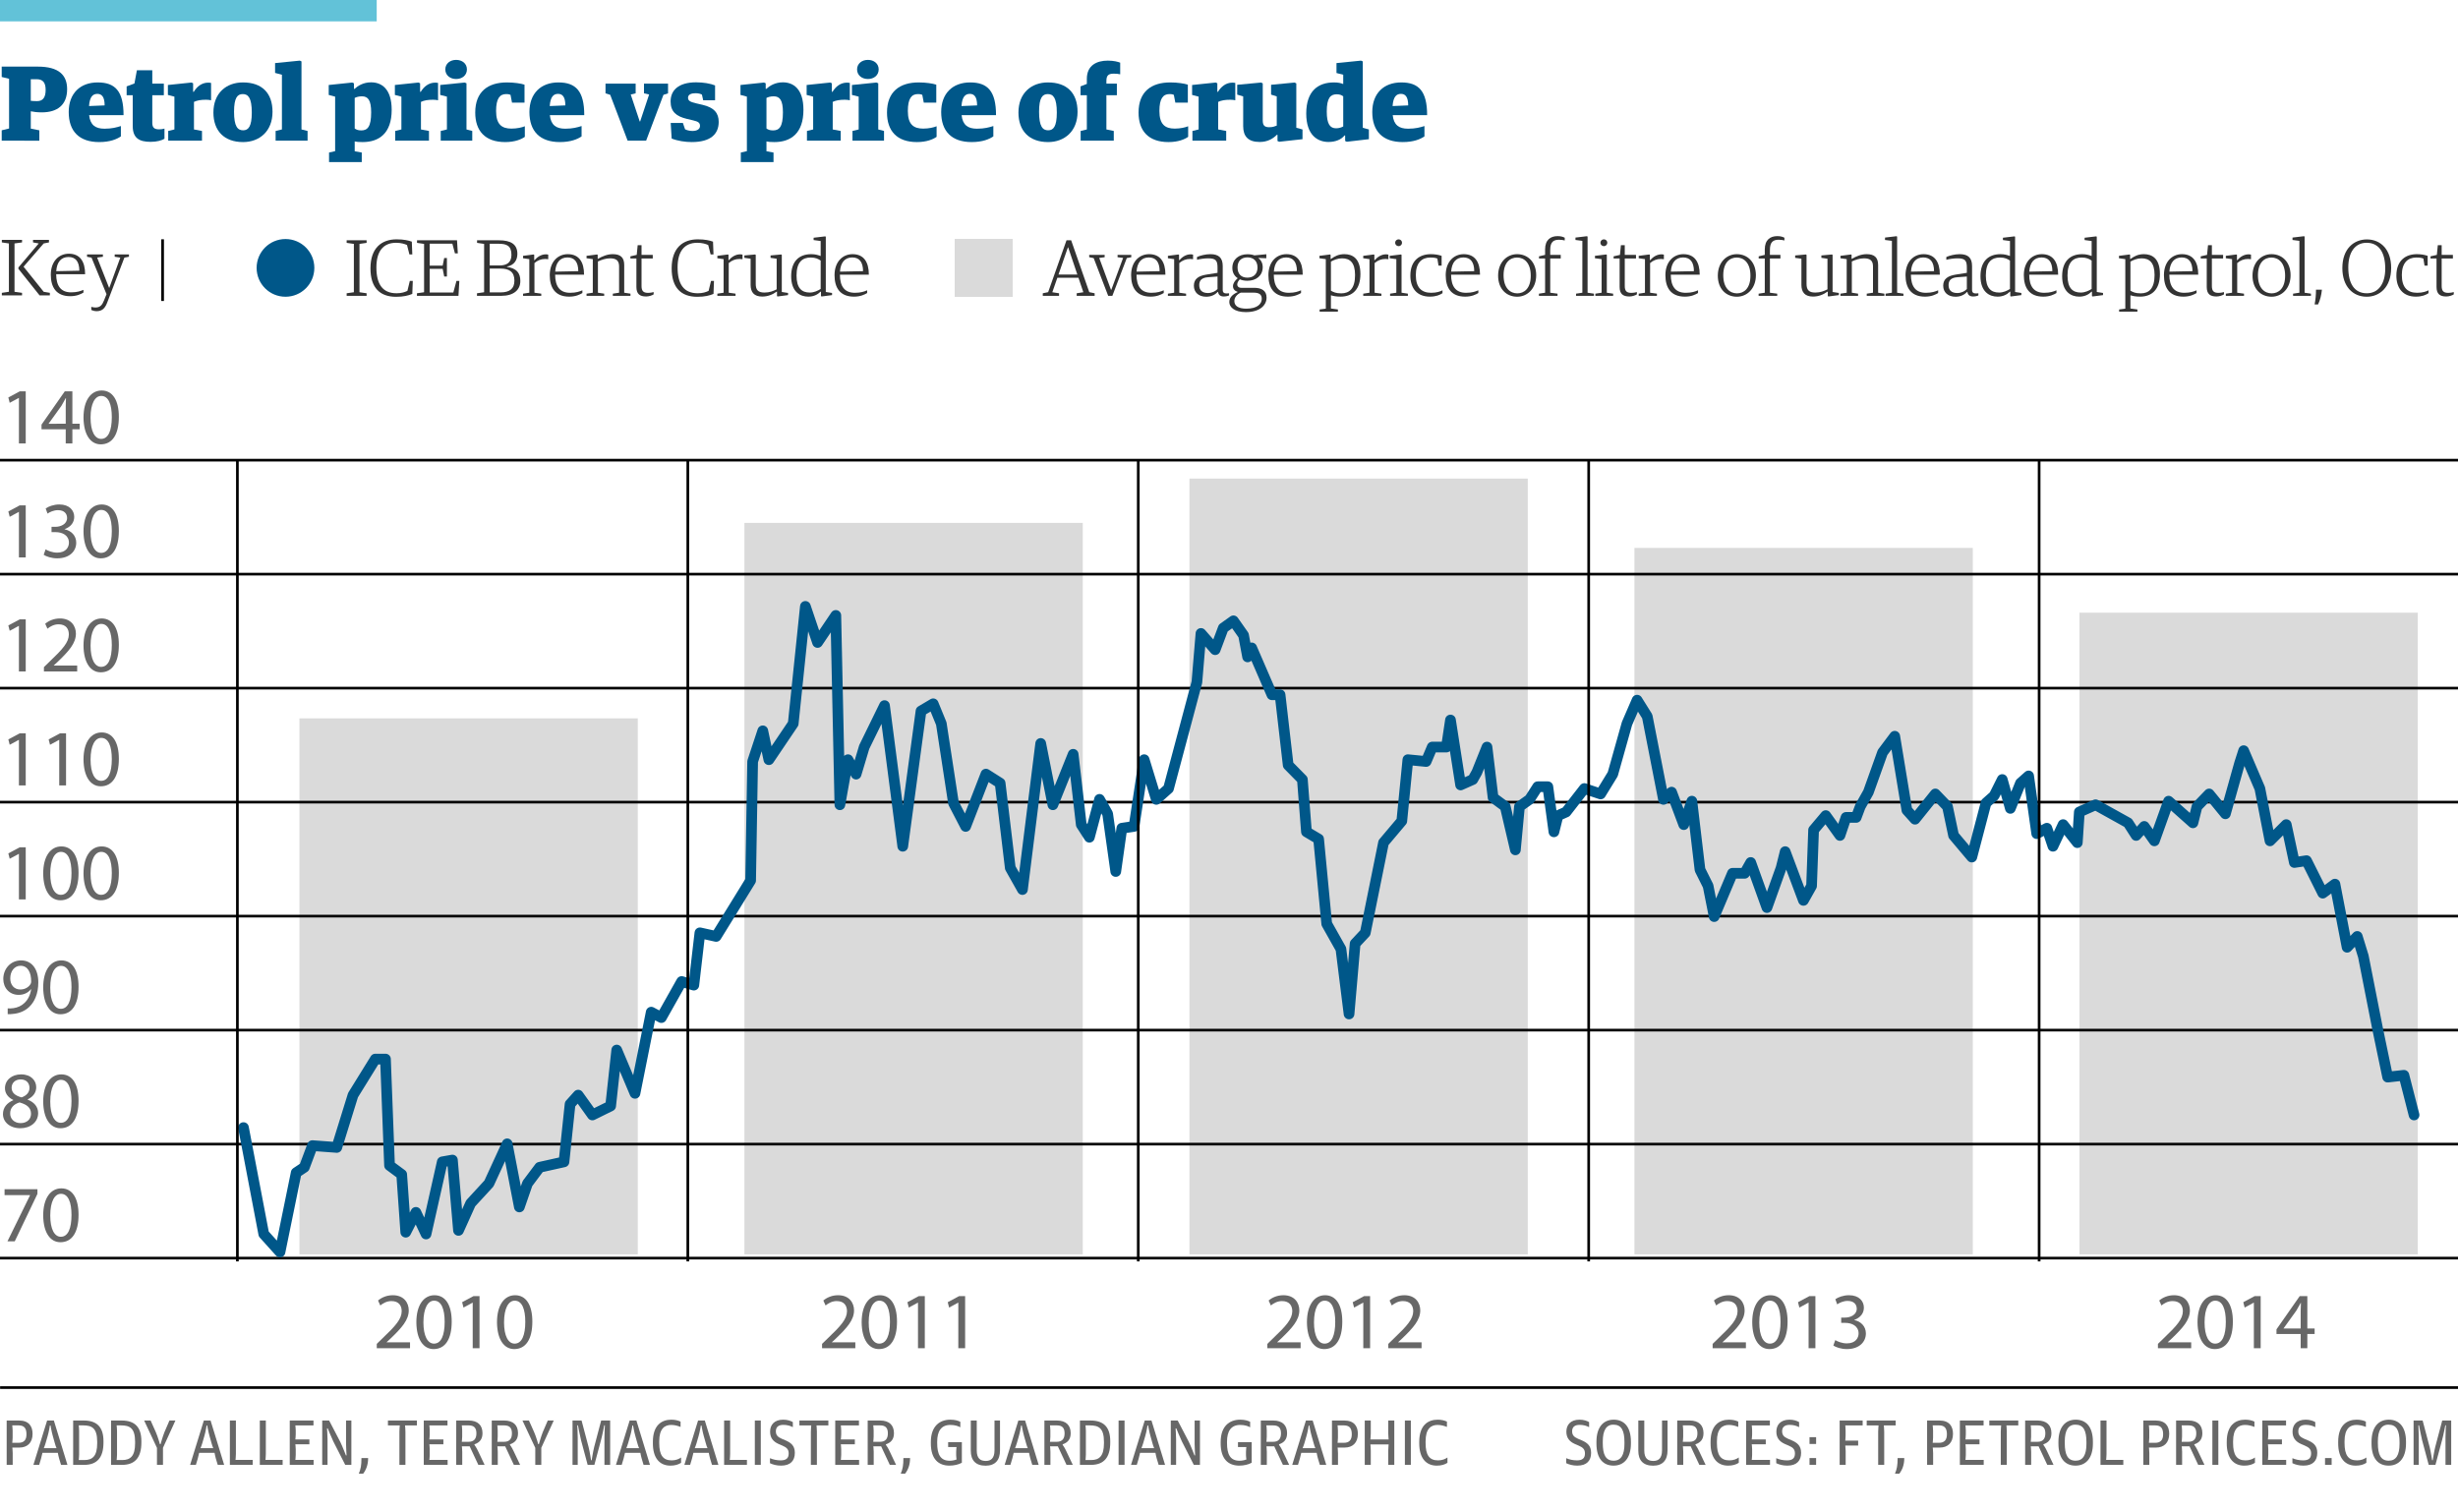 <?xml version="1.0" encoding="utf-8"?>
<!-- Generator: Adobe Illustrator 17.0.0, SVG Export Plug-In . SVG Version: 6.00 Build 0)  -->
<!DOCTYPE svg PUBLIC "-//W3C//DTD SVG 1.1//EN" "http://www.w3.org/Graphics/SVG/1.1/DTD/svg11.dtd">
<svg version="1.1" xmlns="http://www.w3.org/2000/svg" xmlns:xlink="http://www.w3.org/1999/xlink" x="0px" y="0px" width="460px"
	 height="283px" viewBox="0 0 460 283" enable-background="new 0 0 460 283" xml:space="preserve">
<g id="graphic">
	<g>
		<line fill="none" stroke="#000000" stroke-width="0.5" x1="460" y1="259.705" x2="0.019" y2="259.705"/>
	</g>
	<g>
		<path fill="#676767" d="M1.249,265.869h2.315c1.835,0,2.53,1.079,2.53,2.495c0,1.691-1.007,2.566-2.446,2.566H2.304
			c0,0,0.072,0.636,0.072,1.031v2.207H1.249V265.869z M3.456,270.042c0.971,0,1.499-0.479,1.499-1.595
			c0-1.235-0.516-1.667-1.487-1.667H2.292c0,0,0.072,0.611,0.072,0.983v1.307c0,0.372-0.072,0.971-0.072,0.971H3.456z"/>
		<path fill="#676767" d="M8.819,265.869h1.259l2.543,8.299h-1.2l-0.348-1.151c-0.096-0.336-0.192-0.768-0.252-1.104H7.944
			c-0.072,0.324-0.168,0.744-0.264,1.091l-0.348,1.164h-1.08L8.819,265.869z M8.196,271.05h2.387
			c-0.12-0.276-0.252-0.648-0.324-0.948l-0.384-1.367c-0.228-0.803-0.42-1.931-0.42-1.931h-0.12c0,0-0.168,1.127-0.408,1.931
			l-0.396,1.379C8.448,270.414,8.304,270.774,8.196,271.05z"/>
		<path fill="#676767" d="M13.692,265.869h1.991c2.482,0,3.682,1.271,3.682,3.85v0.276c0,2.794-1.187,4.174-3.61,4.174h-2.063
			V265.869z M15.779,273.269c1.535,0,2.411-0.744,2.411-3.13v-0.3c0-2.579-1.02-3.058-2.639-3.058h-0.815
			c0,0,0.072,0.624,0.072,1.031v4.425c0,0.396-0.072,1.032-0.072,1.032H15.779z"/>
		<path fill="#676767" d="M20.784,265.869h1.991c2.482,0,3.682,1.271,3.682,3.85v0.276c0,2.794-1.187,4.174-3.61,4.174h-2.063
			V265.869z M22.871,273.269c1.535,0,2.411-0.744,2.411-3.13v-0.3c0-2.579-1.02-3.058-2.638-3.058h-0.816
			c0,0,0.072,0.624,0.072,1.031v4.425c0,0.396-0.072,1.032-0.072,1.032H22.871z"/>
		<path fill="#676767" d="M29.375,270.99l-2.399-5.121h1.211l0.971,2.171c0.384,0.863,0.768,2.254,0.768,2.254h0.12
			c0,0,0.384-1.379,0.731-2.254l0.936-2.171h1.116l-2.327,5.109v3.19h-1.127V270.99z"/>
		<path fill="#676767" d="M38.147,265.869h1.259l2.542,8.299H40.75l-0.348-1.151c-0.096-0.336-0.192-0.768-0.252-1.104h-2.878
			c-0.072,0.324-0.168,0.744-0.264,1.091l-0.348,1.164h-1.079L38.147,265.869z M37.523,271.05h2.387
			c-0.12-0.276-0.252-0.648-0.324-0.948l-0.384-1.367c-0.228-0.803-0.419-1.931-0.419-1.931h-0.12c0,0-0.168,1.127-0.408,1.931
			l-0.396,1.379C37.775,270.414,37.631,270.774,37.523,271.05z"/>
		<path fill="#676767" d="M43.02,265.869h1.127v6.249c0,0.503-0.072,1.127-0.072,1.127h3.214v0.923h-4.27V265.869z"/>
		<path fill="#676767" d="M48.624,265.869h1.127v6.249c0,0.503-0.072,1.127-0.072,1.127h3.214v0.923h-4.27V265.869z"/>
		<path fill="#676767" d="M54.228,265.869h4.438v0.923h-3.395c0,0,0.072,0.576,0.072,0.923v0.756c0,0.372-0.072,0.936-0.072,0.936
			h2.627v0.911h-2.627c0,0,0.072,0.576,0.072,0.936v1.056c0,0.372-0.072,0.936-0.072,0.936h3.418v0.923h-4.462V265.869z"/>
		<path fill="#676767" d="M60.3,265.869h1.295l2.099,4.03c0.408,0.839,1.043,2.495,1.043,2.495h0.12c0,0-0.096-1.463-0.096-2.171
			v-4.354h0.996v8.299h-1.151l-2.231-4.39c-0.396-0.828-1.043-2.435-1.043-2.435h-0.132c0,0,0.096,1.391,0.096,2.087v4.737H60.3
			V265.869z"/>
		<path fill="#676767" d="M67.644,272.896h1.248c0,1.295-0.384,2.207-0.924,2.915h-0.815
			C67.512,274.923,67.644,274.3,67.644,272.896z"/>
		<path fill="#676767" d="M74.747,267.943c0-0.444,0.072-1.151,0.072-1.151H72.6v-0.923h5.421v0.923h-2.219
			c0,0,0.072,0.708,0.072,1.151v6.225h-1.127V267.943z"/>
		<path fill="#676767" d="M79.307,265.869h4.438v0.923h-3.395c0,0,0.072,0.576,0.072,0.923v0.756c0,0.372-0.072,0.936-0.072,0.936
			h2.627v0.911h-2.627c0,0,0.072,0.576,0.072,0.936v1.056c0,0.372-0.072,0.936-0.072,0.936h3.418v0.923h-4.462V265.869z"/>
		<path fill="#676767" d="M85.379,265.869h2.327c1.703,0,2.59,0.875,2.59,2.375c0,1.151-0.563,1.763-1.499,2.075v0.12
			c0,0,0.348,0.456,0.636,1.08l1.259,2.65h-1.175l-1.619-3.466h-1.463c0,0,0.072,0.624,0.072,1.032v2.435h-1.127V265.869z
			 M87.706,269.851c0.971,0,1.451-0.552,1.451-1.571c0-0.996-0.408-1.499-1.451-1.499h-1.283c0,0,0.072,0.587,0.072,0.947v1.163
			c0,0.372-0.072,0.96-0.072,0.96H87.706z"/>
		<path fill="#676767" d="M92.027,265.869h2.327c1.703,0,2.59,0.875,2.59,2.375c0,1.151-0.563,1.763-1.499,2.075v0.12
			c0,0,0.348,0.456,0.636,1.08l1.259,2.65h-1.175l-1.619-3.466h-1.463c0,0,0.072,0.624,0.072,1.032v2.435h-1.127V265.869z
			 M94.354,269.851c0.971,0,1.451-0.552,1.451-1.571c0-0.996-0.408-1.499-1.451-1.499H93.07c0,0,0.072,0.587,0.072,0.947v1.163
			c0,0.372-0.072,0.96-0.072,0.96H94.354z"/>
		<path fill="#676767" d="M100.174,270.99l-2.398-5.121h1.211l0.971,2.171c0.384,0.863,0.768,2.254,0.768,2.254h0.12
			c0,0,0.384-1.379,0.731-2.254l0.936-2.171h1.115l-2.327,5.109v3.19h-1.127V270.99z"/>
		<path fill="#676767" d="M107.146,265.869h1.691l1.319,4.989c0.24,0.947,0.456,2.447,0.456,2.447h0.12c0,0,0.228-1.5,0.456-2.447
			l1.319-4.989h1.679v8.299h-1.068v-5.109c0-0.899,0.084-2.291,0.084-2.291h-0.12c0,0-0.324,1.727-0.612,2.782l-1.235,4.618h-1.259
			l-1.235-4.605c-0.264-1.067-0.576-2.794-0.576-2.794h-0.132c0,0,0.084,1.391,0.084,2.291v5.109h-0.972V265.869z"/>
		<path fill="#676767" d="M117.837,265.869h1.26l2.542,8.299h-1.199l-0.348-1.151c-0.096-0.336-0.192-0.768-0.252-1.104h-2.878
			c-0.072,0.324-0.167,0.744-0.264,1.091l-0.348,1.164h-1.08L117.837,265.869z M117.214,271.05h2.387
			c-0.12-0.276-0.252-0.648-0.324-0.948l-0.384-1.367c-0.228-0.803-0.42-1.931-0.42-1.931h-0.12c0,0-0.168,1.127-0.408,1.931
			l-0.396,1.379C117.466,270.414,117.322,270.774,117.214,271.05z"/>
		<path fill="#676767" d="M122.183,270.15v-0.3c0-3.083,1.619-4.138,3.454-4.138c0.671,0,1.295,0.144,1.727,0.36v0.996
			c-0.564-0.216-1.116-0.372-1.763-0.372c-1.211,0-2.231,0.695-2.231,3.058v0.324c0,2.255,0.696,3.25,2.327,3.25
			c0.768,0,1.343-0.24,1.763-0.54v0.996c-0.492,0.324-1.139,0.528-2.003,0.528C123.454,274.312,122.183,272.909,122.183,270.15z"/>
		<path fill="#676767" d="M130.642,265.869h1.259l2.542,8.299h-1.199l-0.348-1.151c-0.096-0.336-0.192-0.768-0.252-1.104h-2.878
			c-0.072,0.324-0.168,0.744-0.264,1.091l-0.348,1.164h-1.079L130.642,265.869z M130.018,271.05h2.387
			c-0.12-0.276-0.252-0.648-0.324-0.948l-0.384-1.367c-0.228-0.803-0.42-1.931-0.42-1.931h-0.12c0,0-0.168,1.127-0.408,1.931
			l-0.396,1.379C130.27,270.414,130.126,270.774,130.018,271.05z"/>
		<path fill="#676767" d="M135.515,265.869h1.127v6.249c0,0.503-0.072,1.127-0.072,1.127h3.214v0.923h-4.27V265.869z"/>
		<path fill="#676767" d="M141.263,265.869h1.115v8.299h-1.115V265.869z"/>
		<path fill="#676767" d="M144.095,273.856v-0.935c0.587,0.251,1.271,0.408,2.015,0.408c1.031,0,1.487-0.42,1.487-1.284
			c0-0.803-0.384-1.139-1.224-1.499l-0.695-0.3c-0.983-0.444-1.559-1.139-1.559-2.291c0-1.248,0.755-2.243,2.458-2.243
			c0.78,0,1.415,0.216,1.799,0.456v0.947c-0.443-0.24-1.031-0.432-1.775-0.432c-0.899,0-1.403,0.396-1.403,1.188
			c0,0.708,0.324,1.067,1.08,1.403l0.708,0.3c0.983,0.432,1.763,0.959,1.763,2.338c0,1.463-0.792,2.399-2.591,2.399
			C145.318,274.312,144.61,274.108,144.095,273.856z"/>
		<path fill="#676767" d="M151.75,267.943c0-0.444,0.072-1.151,0.072-1.151h-2.219v-0.923h5.421v0.923h-2.219
			c0,0,0.072,0.708,0.072,1.151v6.225h-1.127V267.943z"/>
		<path fill="#676767" d="M156.31,265.869h4.438v0.923h-3.394c0,0,0.072,0.576,0.072,0.923v0.756c0,0.372-0.072,0.936-0.072,0.936
			h2.626v0.911h-2.626c0,0,0.072,0.576,0.072,0.936v1.056c0,0.372-0.072,0.936-0.072,0.936h3.418v0.923h-4.462V265.869z"/>
		<path fill="#676767" d="M162.382,265.869h2.327c1.703,0,2.59,0.875,2.59,2.375c0,1.151-0.563,1.763-1.499,2.075v0.12
			c0,0,0.348,0.456,0.636,1.08l1.259,2.65h-1.175l-1.619-3.466h-1.463c0,0,0.072,0.624,0.072,1.032v2.435h-1.127V265.869z
			 M164.709,269.851c0.971,0,1.451-0.552,1.451-1.571c0-0.996-0.408-1.499-1.451-1.499h-1.283c0,0,0.072,0.587,0.072,0.947v1.163
			c0,0.372-0.072,0.96-0.072,0.96H164.709z"/>
		<path fill="#676767" d="M169.066,272.896h1.248c0,1.295-0.384,2.207-0.924,2.915h-0.815
			C168.934,274.923,169.066,274.3,169.066,272.896z"/>
		<path fill="#676767" d="M174.202,270.15v-0.252c0-2.986,1.667-4.186,3.646-4.186c0.875,0,1.475,0.192,1.871,0.396v1.031
			c-0.384-0.216-0.995-0.443-1.871-0.443c-1.739,0-2.459,1.223-2.459,3.13v0.264c0,2.087,0.576,3.31,2.351,3.31
			c0.408,0,0.959-0.096,1.283-0.252c0,0-0.084-0.324-0.084-0.779v-0.636c0-0.432,0.072-0.899,0.072-0.899h-1.571v-0.912h2.566v3.85
			c-0.576,0.336-1.463,0.54-2.327,0.54C175.665,274.312,174.202,273.125,174.202,270.15z"/>
		<path fill="#676767" d="M181.678,271.529v-5.661h1.115v5.589c0,1.559,0.708,1.979,1.703,1.979c0.923,0,1.619-0.468,1.619-1.991
			v-5.577h1.031v5.589c0,1.847-0.911,2.866-2.698,2.866C182.565,274.324,181.678,273.292,181.678,271.529z"/>
		<path fill="#676767" d="M190.581,265.869h1.259l2.542,8.299h-1.199l-0.348-1.151c-0.096-0.336-0.192-0.768-0.252-1.104h-2.878
			c-0.072,0.324-0.168,0.744-0.264,1.091l-0.348,1.164h-1.079L190.581,265.869z M189.957,271.05h2.387
			c-0.12-0.276-0.252-0.648-0.324-0.948l-0.384-1.367c-0.228-0.803-0.419-1.931-0.419-1.931h-0.12c0,0-0.168,1.127-0.408,1.931
			l-0.396,1.379C190.209,270.414,190.065,270.774,189.957,271.05z"/>
		<path fill="#676767" d="M195.454,265.869h2.327c1.703,0,2.591,0.875,2.591,2.375c0,1.151-0.564,1.763-1.5,2.075v0.12
			c0,0,0.348,0.456,0.636,1.08l1.259,2.65h-1.175l-1.619-3.466h-1.463c0,0,0.072,0.624,0.072,1.032v2.435h-1.127V265.869z
			 M197.78,269.851c0.972,0,1.451-0.552,1.451-1.571c0-0.996-0.408-1.499-1.451-1.499h-1.283c0,0,0.072,0.587,0.072,0.947v1.163
			c0,0.372-0.072,0.96-0.072,0.96H197.78z"/>
		<path fill="#676767" d="M202.102,265.869h1.991c2.482,0,3.682,1.271,3.682,3.85v0.276c0,2.794-1.188,4.174-3.61,4.174h-2.062
			V265.869z M204.188,273.269c1.535,0,2.411-0.744,2.411-3.13v-0.3c0-2.579-1.02-3.058-2.639-3.058h-0.815
			c0,0,0.072,0.624,0.072,1.031v4.425c0,0.396-0.072,1.032-0.072,1.032H204.188z"/>
		<path fill="#676767" d="M209.337,265.869h1.116v8.299h-1.116V265.869z"/>
		<path fill="#676767" d="M214.232,265.869h1.259l2.543,8.299h-1.2l-0.348-1.151c-0.096-0.336-0.192-0.768-0.252-1.104h-2.878
			c-0.072,0.324-0.168,0.744-0.264,1.091l-0.348,1.164h-1.08L214.232,265.869z M213.608,271.05h2.387
			c-0.12-0.276-0.252-0.648-0.324-0.948l-0.384-1.367c-0.228-0.803-0.42-1.931-0.42-1.931h-0.12c0,0-0.168,1.127-0.408,1.931
			l-0.396,1.379C213.86,270.414,213.716,270.774,213.608,271.05z"/>
		<path fill="#676767" d="M219.105,265.869h1.295l2.099,4.03c0.408,0.839,1.043,2.495,1.043,2.495h0.12c0,0-0.096-1.463-0.096-2.171
			v-4.354h0.996v8.299h-1.151l-2.231-4.39c-0.396-0.828-1.043-2.435-1.043-2.435h-0.132c0,0,0.096,1.391,0.096,2.087v4.737h-0.996
			V265.869z"/>
		<path fill="#676767" d="M228.441,270.15v-0.252c0-2.986,1.667-4.186,3.646-4.186c0.876,0,1.476,0.192,1.871,0.396v1.031
			c-0.384-0.216-0.995-0.443-1.871-0.443c-1.739,0-2.458,1.223-2.458,3.13v0.264c0,2.087,0.576,3.31,2.351,3.31
			c0.407,0,0.959-0.096,1.283-0.252c0,0-0.084-0.324-0.084-0.779v-0.636c0-0.432,0.071-0.899,0.071-0.899h-1.57v-0.912h2.566v3.85
			c-0.576,0.336-1.464,0.54-2.327,0.54C229.904,274.312,228.441,273.125,228.441,270.15z"/>
		<path fill="#676767" d="M235.953,265.869h2.326c1.703,0,2.591,0.875,2.591,2.375c0,1.151-0.563,1.763-1.499,2.075v0.12
			c0,0,0.348,0.456,0.636,1.08l1.259,2.65h-1.175l-1.619-3.466h-1.464c0,0,0.072,0.624,0.072,1.032v2.435h-1.127V265.869z
			 M238.279,269.851c0.972,0,1.451-0.552,1.451-1.571c0-0.996-0.407-1.499-1.451-1.499h-1.283c0,0,0.072,0.587,0.072,0.947v1.163
			c0,0.372-0.072,0.96-0.072,0.96H238.279z"/>
		<path fill="#676767" d="M244.399,265.869h1.26l2.542,8.299h-1.199l-0.348-1.151c-0.096-0.336-0.191-0.768-0.252-1.104h-2.878
			c-0.072,0.324-0.168,0.744-0.265,1.091l-0.348,1.164h-1.079L244.399,265.869z M243.776,271.05h2.387
			c-0.12-0.276-0.252-0.648-0.324-0.948l-0.384-1.367c-0.228-0.803-0.42-1.931-0.42-1.931h-0.12c0,0-0.168,1.127-0.407,1.931
			l-0.396,1.379C244.027,270.414,243.884,270.774,243.776,271.05z"/>
		<path fill="#676767" d="M249.272,265.869h2.314c1.835,0,2.531,1.079,2.531,2.495c0,1.691-1.008,2.566-2.447,2.566h-1.343
			c0,0,0.072,0.636,0.072,1.031v2.207h-1.128V265.869z M251.479,270.042c0.972,0,1.499-0.479,1.499-1.595
			c0-1.235-0.516-1.667-1.487-1.667h-1.175c0,0,0.071,0.611,0.071,0.983v1.307c0,0.372-0.071,0.971-0.071,0.971H251.479z"/>
		<path fill="#676767" d="M255.404,265.869h1.128v2.422c0,0.456-0.072,1.127-0.072,1.127h3.418c0,0-0.072-0.671-0.072-1.127v-2.422
			h1.128v8.299h-1.128v-2.699c0-0.443,0.072-1.127,0.072-1.127h-3.418c0,0,0.072,0.684,0.072,1.127v2.699h-1.128V265.869z"/>
		<path fill="#676767" d="M262.916,265.869h1.115v8.299h-1.115V265.869z"/>
		<path fill="#676767" d="M265.604,270.15v-0.3c0-3.083,1.619-4.138,3.454-4.138c0.672,0,1.295,0.144,1.727,0.36v0.996
			c-0.563-0.216-1.115-0.372-1.763-0.372c-1.211,0-2.23,0.695-2.23,3.058v0.324c0,2.255,0.695,3.25,2.326,3.25
			c0.768,0,1.344-0.24,1.764-0.54v0.996c-0.492,0.324-1.14,0.528-2.003,0.528C266.876,274.312,265.604,272.909,265.604,270.15z"/>
	</g>
	<g>
		<path fill="#676767" d="M293.112,273.856v-0.935c0.588,0.251,1.271,0.408,2.015,0.408c1.032,0,1.487-0.42,1.487-1.284
			c0-0.803-0.384-1.139-1.223-1.499l-0.696-0.3c-0.983-0.444-1.559-1.139-1.559-2.291c0-1.248,0.755-2.243,2.458-2.243
			c0.78,0,1.415,0.216,1.8,0.456v0.947c-0.444-0.24-1.032-0.432-1.775-0.432c-0.899,0-1.403,0.396-1.403,1.188
			c0,0.708,0.324,1.067,1.079,1.403l0.708,0.3c0.983,0.432,1.763,0.959,1.763,2.338c0,1.463-0.791,2.399-2.591,2.399
			C294.336,274.312,293.628,274.108,293.112,273.856z"/>
		<path fill="#676767" d="M298.765,270.174v-0.312c0-2.758,1.295-4.15,3.238-4.15c1.919,0,3.214,1.319,3.214,4.138v0.312
			c0,2.759-1.319,4.15-3.25,4.15S298.765,273.004,298.765,270.174z M304.006,270.246v-0.324c0-2.171-0.552-3.274-2.051-3.274
			c-1.355-0.024-2.003,1.091-2.003,3.13v0.324c0,2.183,0.552,3.286,2.038,3.286C303.37,273.388,304.006,272.297,304.006,270.246z"/>
		<path fill="#676767" d="M306.6,271.529v-5.661h1.116v5.589c0,1.559,0.707,1.979,1.703,1.979c0.923,0,1.618-0.468,1.618-1.991
			v-5.577h1.032v5.589c0,1.847-0.912,2.866-2.699,2.866C307.487,274.324,306.6,273.292,306.6,271.529z"/>
		<path fill="#676767" d="M313.884,265.869h2.327c1.703,0,2.59,0.875,2.59,2.375c0,1.151-0.563,1.763-1.499,2.075v0.12
			c0,0,0.348,0.456,0.636,1.08l1.26,2.65h-1.176l-1.619-3.466h-1.463c0,0,0.072,0.624,0.072,1.032v2.435h-1.128V265.869z
			 M316.211,269.851c0.971,0,1.451-0.552,1.451-1.571c0-0.996-0.408-1.499-1.451-1.499h-1.283c0,0,0.071,0.587,0.071,0.947v1.163
			c0,0.372-0.071,0.96-0.071,0.96H316.211z"/>
		<path fill="#676767" d="M320.124,270.15v-0.3c0-3.083,1.619-4.138,3.454-4.138c0.672,0,1.295,0.144,1.727,0.36v0.996
			c-0.563-0.216-1.115-0.372-1.763-0.372c-1.211,0-2.23,0.695-2.23,3.058v0.324c0,2.255,0.695,3.25,2.326,3.25
			c0.768,0,1.344-0.24,1.764-0.54v0.996c-0.492,0.324-1.14,0.528-2.003,0.528C321.396,274.312,320.124,272.909,320.124,270.15z"/>
		<path fill="#676767" d="M326.783,265.869h4.438v0.923h-3.394c0,0,0.072,0.576,0.072,0.923v0.756c0,0.372-0.072,0.936-0.072,0.936
			h2.626v0.911h-2.626c0,0,0.072,0.576,0.072,0.936v1.056c0,0.372-0.072,0.936-0.072,0.936h3.418v0.923h-4.462V265.869z"/>
		<path fill="#676767" d="M332.412,273.856v-0.935c0.587,0.251,1.271,0.408,2.015,0.408c1.031,0,1.487-0.42,1.487-1.284
			c0-0.803-0.384-1.139-1.224-1.499l-0.695-0.3c-0.983-0.444-1.56-1.139-1.56-2.291c0-1.248,0.756-2.243,2.459-2.243
			c0.779,0,1.415,0.216,1.799,0.456v0.947c-0.443-0.24-1.031-0.432-1.775-0.432c-0.899,0-1.403,0.396-1.403,1.188
			c0,0.708,0.324,1.067,1.08,1.403l0.707,0.3c0.983,0.432,1.764,0.959,1.764,2.338c0,1.463-0.792,2.399-2.591,2.399
			C333.635,274.312,332.928,274.108,332.412,273.856z"/>
		<path fill="#676767" d="M338.64,268.987h1.235v1.271h-1.235V268.987z M338.64,272.896h1.235v1.271h-1.235V272.896z"/>
		<path fill="#676767" d="M344.279,265.869h4.306v0.923h-3.25c0,0,0.06,0.588,0.06,0.947v0.948c0,0.372-0.06,0.947-0.06,0.947h2.41
			v0.924h-2.41c0,0,0.071,0.936,0.071,0.995v2.615h-1.127V265.869z"/>
		<path fill="#676767" d="M351.49,267.943c0-0.444,0.072-1.151,0.072-1.151h-2.219v-0.923h5.421v0.923h-2.219
			c0,0,0.072,0.708,0.072,1.151v6.225h-1.128V267.943z"/>
		<path fill="#676767" d="M355.127,272.896h1.248c0,1.295-0.384,2.207-0.924,2.915h-0.815
			C354.995,274.923,355.127,274.3,355.127,272.896z"/>
		<path fill="#676767" d="M360.647,265.869h2.314c1.835,0,2.53,1.079,2.53,2.495c0,1.691-1.007,2.566-2.446,2.566h-1.344
			c0,0,0.072,0.636,0.072,1.031v2.207h-1.127V265.869z M362.854,270.042c0.972,0,1.5-0.479,1.5-1.595
			c0-1.235-0.517-1.667-1.487-1.667h-1.176c0,0,0.072,0.611,0.072,0.983v1.307c0,0.372-0.072,0.971-0.072,0.971H362.854z"/>
		<path fill="#676767" d="M366.779,265.869h4.438v0.923h-3.395c0,0,0.072,0.576,0.072,0.923v0.756c0,0.372-0.072,0.936-0.072,0.936
			h2.627v0.911h-2.627c0,0,0.072,0.576,0.072,0.936v1.056c0,0.372-0.072,0.936-0.072,0.936h3.418v0.923h-4.461V265.869z"/>
		<path fill="#676767" d="M374.434,267.943c0-0.444,0.072-1.151,0.072-1.151h-2.219v-0.923h5.421v0.923h-2.219
			c0,0,0.072,0.708,0.072,1.151v6.225h-1.128V267.943z"/>
		<path fill="#676767" d="M378.995,265.869h2.326c1.703,0,2.591,0.875,2.591,2.375c0,1.151-0.563,1.763-1.499,2.075v0.12
			c0,0,0.348,0.456,0.636,1.08l1.259,2.65h-1.175l-1.619-3.466h-1.464c0,0,0.072,0.624,0.072,1.032v2.435h-1.127V265.869z
			 M381.321,269.851c0.972,0,1.451-0.552,1.451-1.571c0-0.996-0.407-1.499-1.451-1.499h-1.283c0,0,0.072,0.587,0.072,0.947v1.163
			c0,0.372-0.072,0.96-0.072,0.96H381.321z"/>
		<path fill="#676767" d="M385.223,270.174v-0.312c0-2.758,1.296-4.15,3.238-4.15c1.919,0,3.215,1.319,3.215,4.138v0.312
			c0,2.759-1.319,4.15-3.251,4.15C386.494,274.312,385.223,273.004,385.223,270.174z M390.464,270.246v-0.324
			c0-2.171-0.552-3.274-2.051-3.274c-1.355-0.024-2.003,1.091-2.003,3.13v0.324c0,2.183,0.552,3.286,2.039,3.286
			C389.828,273.388,390.464,272.297,390.464,270.246z"/>
		<path fill="#676767" d="M393.095,265.869h1.127v6.249c0,0.503-0.072,1.127-0.072,1.127h3.215v0.923h-4.27V265.869z"/>
		<path fill="#676767" d="M401.11,265.869h2.314c1.835,0,2.531,1.079,2.531,2.495c0,1.691-1.008,2.566-2.447,2.566h-1.343
			c0,0,0.071,0.636,0.071,1.031v2.207h-1.127V265.869z M403.317,270.042c0.971,0,1.499-0.479,1.499-1.595
			c0-1.235-0.516-1.667-1.487-1.667h-1.176c0,0,0.072,0.611,0.072,0.983v1.307c0,0.372-0.072,0.971-0.072,0.971H403.317z"/>
		<path fill="#676767" d="M407.242,265.869h2.326c1.703,0,2.591,0.875,2.591,2.375c0,1.151-0.563,1.763-1.499,2.075v0.12
			c0,0,0.348,0.456,0.636,1.08l1.259,2.65h-1.175l-1.619-3.466h-1.463c0,0,0.071,0.624,0.071,1.032v2.435h-1.127V265.869z
			 M409.568,269.851c0.972,0,1.451-0.552,1.451-1.571c0-0.996-0.407-1.499-1.451-1.499h-1.283c0,0,0.072,0.587,0.072,0.947v1.163
			c0,0.372-0.072,0.96-0.072,0.96H409.568z"/>
		<path fill="#676767" d="M414.034,265.869h1.115v8.299h-1.115V265.869z"/>
		<path fill="#676767" d="M416.722,270.15v-0.3c0-3.083,1.619-4.138,3.454-4.138c0.672,0,1.296,0.144,1.728,0.36v0.996
			c-0.563-0.216-1.115-0.372-1.764-0.372c-1.211,0-2.23,0.695-2.23,3.058v0.324c0,2.255,0.695,3.25,2.327,3.25
			c0.768,0,1.343-0.24,1.763-0.54v0.996c-0.491,0.324-1.14,0.528-2.003,0.528C417.993,274.312,416.722,272.909,416.722,270.15z"/>
		<path fill="#676767" d="M423.382,265.869h4.438v0.923h-3.395c0,0,0.072,0.576,0.072,0.923v0.756c0,0.372-0.072,0.936-0.072,0.936
			h2.627v0.911h-2.627c0,0,0.072,0.576,0.072,0.936v1.056c0,0.372-0.072,0.936-0.072,0.936h3.418v0.923h-4.461V265.869z"/>
		<path fill="#676767" d="M429.01,273.856v-0.935c0.588,0.251,1.271,0.408,2.015,0.408c1.031,0,1.487-0.42,1.487-1.284
			c0-0.803-0.384-1.139-1.224-1.499l-0.695-0.3c-0.983-0.444-1.559-1.139-1.559-2.291c0-1.248,0.755-2.243,2.458-2.243
			c0.78,0,1.415,0.216,1.799,0.456v0.947c-0.443-0.24-1.031-0.432-1.774-0.432c-0.899,0-1.403,0.396-1.403,1.188
			c0,0.708,0.324,1.067,1.079,1.403l0.708,0.3c0.983,0.432,1.763,0.959,1.763,2.338c0,1.463-0.791,2.399-2.591,2.399
			C430.233,274.312,429.525,274.108,429.01,273.856z"/>
		<path fill="#676767" d="M435.117,272.896h1.235v1.271h-1.235V272.896z"/>
		<path fill="#676767" d="M437.578,270.15v-0.3c0-3.083,1.619-4.138,3.454-4.138c0.671,0,1.295,0.144,1.727,0.36v0.996
			c-0.563-0.216-1.115-0.372-1.763-0.372c-1.212,0-2.23,0.695-2.23,3.058v0.324c0,2.255,0.695,3.25,2.326,3.25
			c0.768,0,1.344-0.24,1.763-0.54v0.996c-0.491,0.324-1.139,0.528-2.003,0.528C438.85,274.312,437.578,272.909,437.578,270.15z"/>
		<path fill="#676767" d="M443.817,270.174v-0.312c0-2.758,1.296-4.15,3.238-4.15c1.919,0,3.215,1.319,3.215,4.138v0.312
			c0,2.759-1.319,4.15-3.25,4.15C445.089,274.312,443.817,273.004,443.817,270.174z M449.059,270.246v-0.324
			c0-2.171-0.552-3.274-2.051-3.274c-1.355-0.024-2.003,1.091-2.003,3.13v0.324c0,2.183,0.552,3.286,2.039,3.286
			C448.423,273.388,449.059,272.297,449.059,270.246z"/>
		<path fill="#676767" d="M451.689,265.869h1.691l1.319,4.989c0.239,0.947,0.455,2.447,0.455,2.447h0.12c0,0,0.228-1.5,0.456-2.447
			l1.319-4.989h1.679v8.299h-1.067v-5.109c0-0.899,0.084-2.291,0.084-2.291h-0.12c0,0-0.323,1.727-0.611,2.782l-1.235,4.618h-1.26
			l-1.235-4.605c-0.264-1.067-0.575-2.794-0.575-2.794h-0.132c0,0,0.084,1.391,0.084,2.291v5.109h-0.972V265.869z"/>
	</g>
	<rect fill="#62C2D8" width="70.5" height="4"/>
	<g>
		<g>
			<path fill="#005789" d="M0.32,24.389l1.38-0.34v-9.302l-1.38-0.34v-1.94h6.761c3.921,0,5.481,1.58,5.481,4.221
				c0,2.98-1.86,4.341-4.741,4.341c-0.8,0-1.5-0.08-2.061-0.2v3.241l1.6,0.32v1.94H0.32V24.389z M5.761,18.868
				c0.34,0.04,0.76,0.06,1.18,0.06c1.1,0,1.601-0.7,1.601-2.101c0-1.38-0.521-2-1.681-2h-1.1V18.868z"/>
			<path fill="#005789" d="M12.86,20.968c0-3.5,2.16-5.541,5.421-5.541c3.281,0,4.841,1.64,4.841,6.121h-6.441
				c0.2,1.861,1.18,2.541,2.88,2.541c1.4,0,2.3-0.26,3.061-0.5v1.94c-0.76,0.52-2.021,1.061-4.061,1.061
				C14.82,26.59,12.86,24.569,12.86,20.968z M19.582,19.728c0-1.66-0.58-2.16-1.36-2.16c-0.82,0-1.44,0.5-1.56,2.28L19.582,19.728z"
				/>
			<path fill="#005789" d="M24.84,23.589v-5.761H23.7v-1.66l1.46-0.54l0.46-2.48h2.88v2.5h2.161v2.18h-2.161v5.161
				c0,0.94,0.42,1.22,1.3,1.22c0.34,0,0.7-0.06,0.98-0.14v1.9c-0.48,0.3-1.4,0.58-2.581,0.58C26.061,26.55,24.84,25.85,24.84,23.589
				z"/>
			<path fill="#005789" d="M31.48,24.509l1.16-0.28v-6.141l-1.22-0.32v-1.86l4.421-0.46l0.3,0.14v1.6h0.12
				c0.58-0.96,1.48-1.72,2.701-1.72c0.18,0,0.4,0.02,0.54,0.06v3.241c-0.22-0.06-0.6-0.1-0.94-0.1c-0.98,0-1.661,0.12-2.261,0.4
				v5.161l1.5,0.28v1.82H31.48V24.509z"/>
			<path fill="#005789" d="M39.939,21.068c0-3.681,2.441-5.641,5.521-5.641c3.581,0,5.541,2,5.541,5.501
				c0,3.661-2.46,5.662-5.521,5.662C41.92,26.59,39.939,24.449,39.939,21.068z M47.121,21.068c0-2.76-0.68-3.46-1.68-3.46
				c-0.98,0-1.641,0.62-1.641,3.32c0,2.761,0.68,3.461,1.701,3.461C46.481,24.389,47.121,23.689,47.121,21.068z"/>
			<path fill="#005789" d="M51.58,24.509l1.18-0.28V13.987l-1.28-0.34v-1.84l4.621-0.46l0.32,0.14v12.743l1.14,0.28v1.82H51.58
				V24.509z"/>
			<path fill="#005789" d="M61.579,28.55l1.14-0.26V18.088l-1.2-0.32v-1.86l4.401-0.46l0.32,0.14v1.04h0.12
				c0.6-0.56,1.641-1.22,3.081-1.22c1.92,0,3.861,1.16,3.861,5.161c0,4.381-2.36,6.021-5.441,6.021c-0.78,0-1.101-0.04-1.48-0.12
				v1.84l1.32,0.24v1.78h-6.121V28.55z M69.46,21.028c0-2.26-0.58-3-1.72-3c-0.6,0-1.04,0.14-1.36,0.3v5.721
				c0.26,0.18,0.58,0.36,1.22,0.36C68.76,24.409,69.46,23.769,69.46,21.028z"/>
			<path fill="#005789" d="M73.959,24.509l1.16-0.28v-6.141l-1.22-0.32v-1.86l4.421-0.46l0.3,0.14v1.6h0.12
				c0.58-0.96,1.48-1.72,2.701-1.72c0.18,0,0.4,0.02,0.54,0.06v3.241c-0.22-0.06-0.6-0.1-0.94-0.1c-0.98,0-1.661,0.12-2.261,0.4
				v5.161l1.5,0.28v1.82h-6.321V24.509z"/>
			<path fill="#005789" d="M82.479,24.509l1.16-0.28v-6.141l-1.26-0.32v-1.86l4.581-0.46l0.34,0.14v8.642l1.08,0.28v1.82h-5.901
				V24.509z M83.338,12.987c0-1.1,0.92-1.78,2.021-1.78c1.12,0,2.021,0.68,2.021,1.78c0,1.12-0.9,1.8-2.021,1.8
				C84.259,14.787,83.338,14.107,83.338,12.987z"/>
			<path fill="#005789" d="M88.938,21.068c0-3.921,2.381-5.641,5.941-5.641c1.32,0,2.641,0.2,3.281,0.42v3.361h-2.34l-0.28-1.46
				c-0.16-0.06-0.34-0.14-0.82-0.14c-1.18,0-1.88,0.82-1.88,3.161c0,2.521,1.061,3.301,2.881,3.301c1.04,0,1.96-0.22,2.5-0.44v1.98
				c-0.64,0.46-1.86,0.98-3.681,0.98C90.759,26.59,88.938,24.469,88.938,21.068z"/>
			<path fill="#005789" d="M99.078,20.968c0-3.5,2.161-5.541,5.421-5.541c3.281,0,4.841,1.64,4.841,6.121h-6.441
				c0.2,1.861,1.18,2.541,2.88,2.541c1.4,0,2.3-0.26,3.061-0.5v1.94c-0.76,0.52-2.021,1.061-4.061,1.061
				C101.039,26.59,99.078,24.569,99.078,20.968z M105.8,19.728c0-1.66-0.58-2.16-1.36-2.16c-0.82,0-1.44,0.5-1.56,2.28L105.8,19.728
				z"/>
			<path fill="#005789" d="M114.198,17.748l-0.88-0.28v-1.82h5.641v1.82l-0.92,0.22l1.681,5.042h0.08l1.68-5.042l-0.96-0.22v-1.82
				h4.501v1.82l-0.86,0.28l-3.241,8.582h-3.461L114.198,17.748z"/>
			<path fill="#005789" d="M125.698,25.93l-0.18-2.921h2.281l0.4,1.18c0.24,0.14,0.76,0.32,1.38,0.32c0.88,0,1.42-0.34,1.42-0.94
				s-0.34-0.82-1.28-1.04l-1.18-0.28c-2-0.48-3.041-1.36-3.041-3.261c0-2.08,1.46-3.581,4.781-3.581c1.32,0,2.661,0.22,3.541,0.58
				v2.781h-2.22l-0.24-1.061c-0.26-0.14-0.62-0.26-1.22-0.26c-0.76,0-1.38,0.24-1.38,0.84c0,0.56,0.38,0.78,1.46,1.04l1.28,0.3
				c2.161,0.5,3,1.561,3,3.181c0,2.261-1.48,3.781-5.041,3.781C128.238,26.59,126.798,26.37,125.698,25.93z"/>
			<path fill="#005789" d="M138.637,28.55l1.14-0.26V18.088l-1.2-0.32v-1.86l4.401-0.46l0.32,0.14v1.04h0.12
				c0.6-0.56,1.641-1.22,3.081-1.22c1.92,0,3.861,1.16,3.861,5.161c0,4.381-2.36,6.021-5.441,6.021c-0.78,0-1.1-0.04-1.48-0.12v1.84
				l1.32,0.24v1.78h-6.121V28.55z M146.519,21.028c0-2.26-0.58-3-1.72-3c-0.6,0-1.04,0.14-1.36,0.3v5.721
				c0.26,0.18,0.58,0.36,1.22,0.36C145.818,24.409,146.519,23.769,146.519,21.028z"/>
			<path fill="#005789" d="M151.017,24.509l1.16-0.28v-6.141l-1.22-0.32v-1.86l4.421-0.46l0.3,0.14v1.6h0.12
				c0.58-0.96,1.48-1.72,2.701-1.72c0.18,0,0.4,0.02,0.54,0.06v3.241c-0.22-0.06-0.6-0.1-0.94-0.1c-0.98,0-1.661,0.12-2.261,0.4
				v5.161l1.5,0.28v1.82h-6.321V24.509z"/>
			<path fill="#005789" d="M159.537,24.509l1.16-0.28v-6.141l-1.26-0.32v-1.86l4.581-0.46l0.34,0.14v8.642l1.08,0.28v1.82h-5.901
				V24.509z M160.397,12.987c0-1.1,0.92-1.78,2.021-1.78c1.12,0,2.021,0.68,2.021,1.78c0,1.12-0.9,1.8-2.021,1.8
				C161.317,14.787,160.397,14.107,160.397,12.987z"/>
			<path fill="#005789" d="M165.997,21.068c0-3.921,2.38-5.641,5.941-5.641c1.32,0,2.641,0.2,3.281,0.42v3.361h-2.34l-0.28-1.46
				c-0.16-0.06-0.34-0.14-0.82-0.14c-1.18,0-1.88,0.82-1.88,3.161c0,2.521,1.061,3.301,2.881,3.301c1.04,0,1.96-0.22,2.5-0.44v1.98
				c-0.64,0.46-1.86,0.98-3.681,0.98C167.817,26.59,165.997,24.469,165.997,21.068z"/>
			<path fill="#005789" d="M176.137,20.968c0-3.5,2.16-5.541,5.421-5.541c3.281,0,4.841,1.64,4.841,6.121h-6.441
				c0.2,1.861,1.18,2.541,2.88,2.541c1.4,0,2.3-0.26,3.061-0.5v1.94c-0.76,0.52-2.021,1.061-4.061,1.061
				C178.097,26.59,176.137,24.569,176.137,20.968z M182.858,19.728c0-1.66-0.58-2.16-1.36-2.16c-0.82,0-1.44,0.5-1.56,2.28
				L182.858,19.728z"/>
			<path fill="#005789" d="M190.596,21.068c0-3.681,2.441-5.641,5.521-5.641c3.581,0,5.541,2,5.541,5.501
				c0,3.661-2.46,5.662-5.521,5.662C192.576,26.59,190.596,24.449,190.596,21.068z M197.777,21.068c0-2.76-0.68-3.46-1.68-3.46
				c-0.98,0-1.641,0.62-1.641,3.32c0,2.761,0.68,3.461,1.701,3.461C197.137,24.389,197.777,23.689,197.777,21.068z"/>
			<path fill="#005789" d="M202.236,24.509l1.16-0.28v-6.401h-1.18v-1.66l1.18-0.46v-0.94c0-2.581,1.9-3.421,3.921-3.421
				c1.14,0,1.9,0.22,2.32,0.38v2.18c-0.36-0.08-0.7-0.12-1.18-0.12c-0.94,0-1.4,0.26-1.4,1.34v0.521h1.96v2.18h-1.96v6.401
				l1.38,0.28v1.82h-6.201V24.509z"/>
			<path fill="#005789" d="M213.075,21.068c0-3.921,2.381-5.641,5.941-5.641c1.32,0,2.641,0.2,3.281,0.42v3.361h-2.34l-0.28-1.46
				c-0.16-0.06-0.34-0.14-0.82-0.14c-1.18,0-1.88,0.82-1.88,3.161c0,2.521,1.061,3.301,2.881,3.301c1.04,0,1.96-0.22,2.5-0.44v1.98
				c-0.64,0.46-1.86,0.98-3.681,0.98C214.896,26.59,213.075,24.469,213.075,21.068z"/>
			<path fill="#005789" d="M223.155,24.509l1.16-0.28v-6.141l-1.22-0.32v-1.86l4.421-0.46l0.3,0.14v1.6h0.12
				c0.58-0.96,1.48-1.72,2.701-1.72c0.18,0,0.4,0.02,0.54,0.06v3.241c-0.22-0.06-0.6-0.1-0.94-0.1c-0.98,0-1.661,0.12-2.261,0.4
				v5.161l1.5,0.28v1.82h-6.321V24.509z"/>
			<path fill="#005789" d="M232.655,23.609v-5.561l-1.12-0.34v-1.84l4.48-0.42l0.301,0.16v6.941c0,0.88,0.3,1.26,1.199,1.26
				c0.681,0,1.061-0.16,1.421-0.3v-5.461l-1.06-0.34v-1.84l4.4-0.42l0.32,0.16v8.302l1.16,0.32v1.82l-4.361,0.48l-0.32-0.14v-1.16
				h-0.119c-0.721,0.72-1.721,1.34-3.221,1.34C233.535,26.57,232.655,25.469,232.655,23.609z"/>
			<path fill="#005789" d="M244.455,21.249c0-4.281,2.28-5.821,5.181-5.821c0.82,0,1.28,0.12,1.741,0.3v-1.741l-1.261-0.32v-1.86
				l4.581-0.46l0.34,0.14v12.423l1.141,0.32v1.82l-4.121,0.48l-0.32-0.14v-1.04h-0.12c-0.56,0.74-1.64,1.22-3.001,1.22
				C246.615,26.57,244.455,25.33,244.455,21.249z M251.377,23.669v-5.641c-0.281-0.2-0.581-0.38-1.221-0.38
				c-1.121,0-1.861,0.62-1.861,3.221c0,2.36,0.621,3.141,1.741,3.141C250.596,24.009,251.036,23.849,251.377,23.669z"/>
			<path fill="#005789" d="M256.814,20.968c0-3.5,2.16-5.541,5.422-5.541c3.28,0,4.84,1.64,4.84,6.121h-6.44
				c0.2,1.861,1.181,2.541,2.88,2.541c1.4,0,2.301-0.26,3.061-0.5v1.94c-0.76,0.52-2.02,1.061-4.061,1.061
				C258.775,26.59,256.814,24.569,256.814,20.968z M263.536,19.728c0-1.66-0.58-2.16-1.36-2.16c-0.82,0-1.44,0.5-1.561,2.28
				L263.536,19.728z"/>
		</g>
	</g>
	<g>
		<path fill="#333333" d="M0.345,54.806l1.32-0.195v-9.045l-1.32-0.195v-0.48h3.78v0.48l-1.41,0.195v9.045l1.41,0.195v0.48h-3.78
			V54.806z M3.449,50.321v-0.27l3.795-4.485l-1.065-0.195v-0.48h2.985v0.48l-0.99,0.195l-3.765,4.35l3.765,4.695l1.155,0.195v0.48
			h-1.92L3.449,50.321z"/>
		<path fill="#333333" d="M9.509,51.416c0-2.475,1.485-3.93,3.375-3.93c2.07,0,3.045,1.44,3.045,3.84h-5.415
			c0.015,2.175,0.855,3.39,2.805,3.39c1.125,0,1.755-0.24,2.295-0.465v0.51c-0.48,0.285-1.245,0.675-2.475,0.675
			C10.484,55.436,9.509,53.711,9.509,51.416z M14.849,50.666c-0.015-1.74-0.72-2.565-2.025-2.565c-1.365,0-2.19,0.93-2.295,2.655
			L14.849,50.666z"/>
		<path fill="#333333" d="M17.084,58.016v-0.585c0.315,0.075,0.51,0.12,0.765,0.12c0.885,0,1.26-0.435,1.605-1.29l0.48-1.2
			l-2.805-6.84l-0.84-0.165v-0.435h2.97v0.435l-1.08,0.15l2.235,5.655h0.045l2.055-5.64l-1.05-0.165v-0.435h2.67v0.435l-0.855,0.165
			l-3.165,8.28c-0.405,1.095-0.9,1.74-2.025,1.74C17.729,58.241,17.324,58.136,17.084,58.016z"/>
	</g>
	<g>
		<g>
			<path fill="#333333" d="M64.875,54.89l1.35-0.195V45.65l-1.35-0.195v-0.48h3.734v0.48l-1.334,0.195v9.045l1.334,0.195v0.48
				h-3.734V54.89z"/>
			<path fill="#333333" d="M69.33,50.24c0-3.915,2.16-5.445,4.89-5.445c1.365,0,2.235,0.21,2.85,0.435l0.09,2.385h-0.54l-0.45-1.755
				c-0.435-0.21-1.155-0.42-2.04-0.42c-2.49,0-3.69,1.695-3.69,4.605c0,3.135,1.155,4.845,3.78,4.845c0.9,0,1.53-0.21,2.025-0.45
				l0.45-1.86h0.555l-0.09,2.43c-0.72,0.3-1.62,0.54-3.045,0.54C71.129,55.55,69.33,53.885,69.33,50.24z"/>
			<path fill="#333333" d="M78.03,54.89l1.334-0.195V45.65l-1.32-0.195v-0.48h7.485l0.15,2.445h-0.54l-0.48-1.815h-4.245v4.11h2.43
				l0.285-1.425h0.51v3.465h-0.51l-0.285-1.44h-2.43v4.425h4.425l0.585-2.16h0.54l-0.165,2.79h-7.77V54.89z"/>
			<path fill="#333333" d="M89.264,54.89l1.335-0.195V45.65l-1.32-0.195v-0.48h4.095c2.22,0,3.45,0.735,3.45,2.55
				c0,1.08-0.54,2.1-1.935,2.37v0.06c1.77,0.27,2.49,1.11,2.49,2.64c0,1.695-1.29,2.775-3.555,2.775h-4.56V54.89z M93.449,49.686
				c1.365,0,2.265-0.525,2.265-1.98c0-1.74-0.915-2.085-2.43-2.085h-1.635v4.065H93.449z M93.659,54.725
				c1.68,0,2.61-0.645,2.61-2.205c0-1.635-0.96-2.25-2.61-2.25h-2.01v4.455H93.659z"/>
			<path fill="#333333" d="M97.889,54.965l1.17-0.18V48.5l-1.17-0.165v-0.45l1.965-0.255l0.12,0.06v1.005h0.06
				c0.495-0.57,1.23-1.095,2.13-1.095c0.12,0,0.36,0.03,0.435,0.06v0.855c-0.165-0.03-0.42-0.045-0.555-0.045
				c-0.81,0-1.44,0.27-2.025,0.765v5.55l1.275,0.18v0.405h-3.405V54.965z"/>
			<path fill="#333333" d="M102.884,51.5c0-2.475,1.485-3.93,3.375-3.93c2.07,0,3.045,1.44,3.045,3.84h-5.415
				c0.015,2.175,0.855,3.39,2.805,3.39c1.125,0,1.755-0.24,2.295-0.465v0.51c-0.48,0.285-1.245,0.675-2.475,0.675
				C103.859,55.52,102.884,53.795,102.884,51.5z M108.224,50.75c-0.015-1.74-0.72-2.565-2.025-2.565c-1.365,0-2.19,0.93-2.295,2.655
				L108.224,50.75z"/>
			<path fill="#333333" d="M109.769,54.965l1.17-0.18V48.5l-1.17-0.165v-0.45l1.965-0.255l0.12,0.06v0.75h0.06
				c0.81-0.48,1.77-0.87,2.76-0.87c1.41,0,2.145,0.585,2.145,2.025v5.19l1.17,0.18v0.405h-3.3v-0.405l1.17-0.18v-4.92
				c0-1.095-0.54-1.515-1.695-1.515c-0.795,0-1.56,0.27-2.265,0.585v5.85l1.17,0.18v0.405h-3.3V54.965z"/>
			<path fill="#333333" d="M119.099,53.72v-5.34h-1.125v-0.405l1.185-0.27l0.18-1.815h0.72v1.815h2.1v0.675h-2.1v5.145
				c0,0.93,0.33,1.29,1.245,1.29c0.36,0,0.705-0.06,1.02-0.15V55.1c-0.315,0.195-0.87,0.39-1.41,0.39
				C119.759,55.49,119.099,55.04,119.099,53.72z"/>
			<path fill="#333333" d="M125.698,50.24c0-3.915,2.16-5.445,4.89-5.445c1.365,0,2.235,0.21,2.85,0.435l0.09,2.385h-0.54
				l-0.45-1.755c-0.435-0.21-1.155-0.42-2.04-0.42c-2.49,0-3.69,1.695-3.69,4.605c0,3.135,1.155,4.845,3.78,4.845
				c0.9,0,1.53-0.21,2.025-0.45l0.45-1.86h0.555l-0.09,2.43c-0.72,0.3-1.62,0.54-3.045,0.54
				C127.498,55.55,125.698,53.885,125.698,50.24z"/>
			<path fill="#333333" d="M134.248,54.965l1.17-0.18V48.5l-1.17-0.165v-0.45l1.965-0.255l0.12,0.06v1.005h0.06
				c0.495-0.57,1.23-1.095,2.13-1.095c0.12,0,0.36,0.03,0.435,0.06v0.855c-0.165-0.03-0.42-0.045-0.555-0.045
				c-0.81,0-1.44,0.27-2.025,0.765v5.55l1.275,0.18v0.405h-3.405V54.965z"/>
			<path fill="#333333" d="M140.473,53.33v-4.905l-1.17-0.165v-0.45l2.01-0.18l0.12,0.075v5.415c0,1.11,0.405,1.635,1.635,1.635
				c0.96,0,1.635-0.285,2.28-0.6v-5.73l-1.14-0.165v-0.45l1.98-0.18l0.12,0.075v6.944l1.17,0.18v0.405l-1.95,0.255l-0.12-0.075
				V54.59h-0.075c-0.75,0.555-1.65,0.915-2.7,0.915C141.133,55.505,140.473,54.695,140.473,53.33z"/>
			<path fill="#333333" d="M148.063,51.695c0-2.835,1.53-4.125,3.75-4.125c0.795,0,1.305,0.18,1.77,0.345V45.11l-1.32-0.18v-0.435
				l2.16-0.255l0.12,0.06V54.65l1.17,0.18v0.405l-1.95,0.255l-0.12-0.075V54.59h-0.075c-0.54,0.525-1.26,0.93-2.31,0.93
				C149.743,55.52,148.063,54.635,148.063,51.695z M153.583,54.08v-5.31c-0.45-0.3-0.915-0.57-1.875-0.57
				c-1.545,0-2.64,0.84-2.64,3.36c0,2.355,0.96,3.195,2.475,3.195C152.353,54.755,153.058,54.41,153.583,54.08z"/>
			<path fill="#333333" d="M156.178,51.5c0-2.475,1.485-3.93,3.375-3.93c2.07,0,3.045,1.44,3.045,3.84h-5.415
				c0.015,2.175,0.855,3.39,2.805,3.39c1.125,0,1.755-0.24,2.295-0.465v0.51c-0.48,0.285-1.245,0.675-2.475,0.675
				C157.153,55.52,156.178,53.795,156.178,51.5z M161.518,50.75c-0.015-1.74-0.72-2.565-2.025-2.565c-1.365,0-2.19,0.93-2.295,2.655
				L161.518,50.75z"/>
		</g>
	</g>
	<g>
		<g>
			<path fill="#333333" d="M195.151,54.89l1.005-0.21l3.435-9.705h0.87l3.39,9.705l1.005,0.21v0.48h-3.36v-0.48l1.245-0.195
				l-0.915-2.715h-3.945l-0.945,2.715l1.26,0.195v0.48h-3.045V54.89z M198.091,51.38h3.525l-1.71-5.07h-0.06L198.091,51.38z"/>
			<path fill="#333333" d="M204.676,48.305l-0.84-0.165v-0.435h2.895v0.435l-1.02,0.135l2.205,5.97h0.06l2.205-5.97l-1.035-0.135
				v-0.435h2.565v0.435l-0.84,0.165l-2.7,7.065h-0.78L204.676,48.305z"/>
			<path fill="#333333" d="M211.681,51.5c0-2.475,1.485-3.93,3.375-3.93c2.07,0,3.045,1.44,3.045,3.84h-5.415
				c0.015,2.175,0.855,3.39,2.805,3.39c1.125,0,1.755-0.24,2.295-0.465v0.51c-0.48,0.285-1.245,0.675-2.475,0.675
				C212.656,55.52,211.681,53.795,211.681,51.5z M217.021,50.75c-0.015-1.74-0.72-2.565-2.025-2.565c-1.365,0-2.19,0.93-2.295,2.655
				L217.021,50.75z"/>
			<path fill="#333333" d="M218.566,54.965l1.17-0.18V48.5l-1.17-0.165v-0.45l1.965-0.255l0.12,0.06v1.005h0.06
				c0.495-0.57,1.23-1.095,2.13-1.095c0.12,0,0.36,0.03,0.435,0.06v0.855c-0.165-0.03-0.42-0.045-0.555-0.045
				c-0.81,0-1.44,0.27-2.025,0.765v5.55l1.275,0.18v0.405h-3.405V54.965z"/>
			<path fill="#333333" d="M223.426,53.465c0-1.305,0.93-1.845,2.34-2.07l2.085-0.33v-0.99c0-1.275-0.3-1.725-1.725-1.725
				c-0.735,0-1.515,0.12-2.115,0.27v-0.525c0.585-0.255,1.56-0.525,2.505-0.525c1.59,0,2.31,0.705,2.31,2.235v4.44
				c0,0.555,0.285,0.675,0.75,0.675c0.09,0,0.39-0.015,0.435-0.03v0.405c-0.165,0.09-0.57,0.195-0.99,0.195
				c-0.615,0-0.99-0.285-1.065-0.855h-0.06c-0.48,0.51-1.185,0.9-2.16,0.9C224.341,55.535,223.426,54.74,223.426,53.465z
				 M227.851,54.095v-2.34l-1.785,0.135c-1.215,0.09-1.635,0.615-1.635,1.47c0,0.945,0.54,1.485,1.635,1.485
				C226.786,54.845,227.476,54.515,227.851,54.095z"/>
			<path fill="#333333" d="M230.056,56.525c0-0.9,0.705-1.47,1.545-1.845v-0.06c-0.495-0.15-0.855-0.51-0.855-1.05
				c0-0.525,0.33-1.02,0.885-1.5c-0.615-0.405-1.005-1.035-1.005-1.935c0-1.605,1.215-2.55,2.835-2.55
				c0.494,0,0.93,0.075,1.289,0.21l2.235-0.21v0.75l-1.515-0.06c0.51,0.39,0.84,0.96,0.84,1.725c0,1.605-1.245,2.55-2.865,2.55
				c-0.524,0-1.005-0.09-1.41-0.27c-0.314,0.3-0.494,0.645-0.494,0.975c0,0.33,0.255,0.615,0.75,0.615h2.414
				c1.351,0,2.325,0.495,2.325,1.83c0,1.425-1.245,2.715-3.87,2.715C230.971,58.415,230.056,57.455,230.056,56.525z M236.132,55.925
				c0-0.825-0.495-1.155-1.575-1.155h-2.355c-0.705,0.315-1.199,0.885-1.199,1.575c0,0.81,0.614,1.425,2.25,1.425
				C235.336,57.77,236.132,56.855,236.132,55.925z M235.336,50.075c0-1.275-0.795-1.905-1.89-1.905c-1.14,0-1.845,0.675-1.845,1.875
				c0,1.29,0.735,1.92,1.845,1.92C234.571,51.965,235.336,51.291,235.336,50.075z"/>
			<path fill="#333333" d="M237.376,51.5c0-2.475,1.485-3.93,3.375-3.93c2.07,0,3.045,1.44,3.045,3.84h-5.415
				c0.016,2.175,0.855,3.39,2.806,3.39c1.125,0,1.755-0.24,2.295-0.465v0.51c-0.48,0.285-1.245,0.675-2.476,0.675
				C238.352,55.52,237.376,53.795,237.376,51.5z M242.716,50.75c-0.015-1.74-0.72-2.565-2.024-2.565c-1.365,0-2.19,0.93-2.295,2.655
				L242.716,50.75z"/>
			<path fill="#333333" d="M246.961,57.92l1.155-0.15V48.5l-1.185-0.165v-0.45l1.979-0.255l0.105,0.06v0.78h0.074
				c0.676-0.51,1.44-0.9,2.505-0.9c1.53,0,3,0.795,3,3.72c0,2.865-1.47,4.229-3.704,4.229c-0.825,0-1.335-0.105-1.815-0.255v2.475
				l1.305,0.18v0.405h-3.42V57.92z M253.591,51.485c0-2.37-0.975-3.135-2.444-3.135c-0.825,0-1.53,0.315-2.07,0.615v5.445
				c0.45,0.255,0.915,0.495,1.935,0.495C252.541,54.905,253.591,54.005,253.591,51.485z"/>
			<path fill="#333333" d="M255.121,54.965l1.17-0.18V48.5l-1.17-0.165v-0.45l1.965-0.255l0.12,0.06v1.005h0.06
				c0.495-0.57,1.23-1.095,2.13-1.095c0.12,0,0.36,0.03,0.436,0.06v0.855c-0.165-0.03-0.42-0.045-0.556-0.045
				c-0.81,0-1.439,0.27-2.024,0.765v5.55l1.275,0.18v0.405h-3.405V54.965z"/>
			<path fill="#333333" d="M260.146,54.965l1.17-0.18V48.5l-1.245-0.165v-0.45l2.101-0.255l0.12,0.06v7.095l1.185,0.18v0.405h-3.33
				V54.965z M261.091,45.44c0-0.36,0.285-0.645,0.645-0.645c0.375,0,0.646,0.285,0.646,0.645c0,0.33-0.271,0.63-0.646,0.63
				C261.376,46.07,261.091,45.771,261.091,45.44z"/>
			<path fill="#333333" d="M263.94,51.59c0-2.88,1.771-4.02,3.84-4.02c0.75,0,1.44,0.12,2.01,0.315v1.83h-0.585l-0.21-1.32
				c-0.345-0.135-0.675-0.195-1.335-0.195c-1.59,0-2.699,1.005-2.699,3.27c0,2.34,1.05,3.33,2.88,3.33
				c1.02,0,1.71-0.255,2.114-0.465v0.54c-0.494,0.33-1.215,0.645-2.369,0.645C265.216,55.52,263.94,53.99,263.94,51.59z"/>
			<path fill="#333333" d="M270.556,51.5c0-2.475,1.484-3.93,3.375-3.93c2.069,0,3.045,1.44,3.045,3.84h-5.415
				c0.015,2.175,0.854,3.39,2.805,3.39c1.125,0,1.755-0.24,2.295-0.465v0.51c-0.479,0.285-1.245,0.675-2.475,0.675
				C271.53,55.52,270.556,53.795,270.556,51.5z M275.896,50.75c-0.016-1.74-0.72-2.565-2.025-2.565c-1.364,0-2.189,0.93-2.295,2.655
				L275.896,50.75z"/>
			<path fill="#333333" d="M280.365,51.59c0-2.49,1.635-4.02,3.555-4.02c1.995,0,3.57,1.47,3.57,3.945c0,2.49-1.65,4.02-3.556,4.02
				C281.925,55.535,280.365,54.08,280.365,51.59z M286.47,51.605c0-2.445-1.26-3.405-2.564-3.405c-1.306,0-2.521,0.93-2.521,3.315
				c0,2.415,1.245,3.39,2.565,3.39C285.24,54.905,286.47,53.99,286.47,51.605z"/>
			<path fill="#333333" d="M288,54.965l1.155-0.18V48.38h-1.14v-0.405l1.14-0.27v-1.02c0-1.815,1.035-2.49,2.34-2.49
				c0.646,0,1.021,0.135,1.335,0.3v0.51c-0.314-0.075-0.615-0.135-1.064-0.135c-1.021,0-1.65,0.405-1.65,1.875v0.96h1.965v0.675
				h-1.965v6.405l1.365,0.18v0.405H288V54.965z"/>
			<path fill="#333333" d="M294.945,54.965l1.185-0.18v-9.705l-1.29-0.165v-0.45l2.146-0.255l0.12,0.075v10.5l1.185,0.18v0.405
				h-3.345V54.965z"/>
			<path fill="#333333" d="M298.56,54.965l1.17-0.18V48.5l-1.245-0.165v-0.45l2.101-0.255l0.12,0.06v7.095l1.185,0.18v0.405h-3.33
				V54.965z M299.505,45.44c0-0.36,0.285-0.645,0.645-0.645c0.375,0,0.646,0.285,0.646,0.645c0,0.33-0.271,0.63-0.646,0.63
				C299.79,46.07,299.505,45.771,299.505,45.44z"/>
			<path fill="#333333" d="M303.104,53.72v-5.34h-1.125v-0.405l1.186-0.27l0.18-1.815h0.72v1.815h2.101v0.675h-2.101v5.145
				c0,0.93,0.33,1.29,1.245,1.29c0.36,0,0.705-0.06,1.021-0.15V55.1c-0.315,0.195-0.87,0.39-1.41,0.39
				C303.765,55.49,303.104,55.04,303.104,53.72z"/>
			<path fill="#333333" d="M306.675,54.965l1.17-0.18V48.5l-1.17-0.165v-0.45l1.966-0.255l0.119,0.06v1.005h0.061
				c0.495-0.57,1.229-1.095,2.13-1.095c0.12,0,0.359,0.03,0.435,0.06v0.855c-0.165-0.03-0.42-0.045-0.555-0.045
				c-0.81,0-1.44,0.27-2.025,0.765v5.55l1.275,0.18v0.405h-3.405V54.965z"/>
			<path fill="#333333" d="M311.67,51.5c0-2.475,1.484-3.93,3.375-3.93c2.069,0,3.045,1.44,3.045,3.84h-5.415
				c0.015,2.175,0.854,3.39,2.805,3.39c1.125,0,1.755-0.24,2.295-0.465v0.51c-0.479,0.285-1.245,0.675-2.475,0.675
				C312.645,55.52,311.67,53.795,311.67,51.5z M317.01,50.75c-0.016-1.74-0.72-2.565-2.025-2.565c-1.364,0-2.189,0.93-2.295,2.655
				L317.01,50.75z"/>
			<path fill="#333333" d="M321.479,51.59c0-2.49,1.635-4.02,3.555-4.02c1.995,0,3.57,1.47,3.57,3.945c0,2.49-1.65,4.02-3.556,4.02
				C323.039,55.535,321.479,54.08,321.479,51.59z M327.584,51.605c0-2.445-1.26-3.405-2.564-3.405c-1.306,0-2.521,0.93-2.521,3.315
				c0,2.415,1.245,3.39,2.565,3.39C326.354,54.905,327.584,53.99,327.584,51.605z"/>
			<path fill="#333333" d="M329.114,54.965l1.155-0.18V48.38h-1.14v-0.405l1.14-0.27v-1.02c0-1.815,1.035-2.49,2.34-2.49
				c0.646,0,1.021,0.135,1.335,0.3v0.51c-0.314-0.075-0.615-0.135-1.064-0.135c-1.021,0-1.65,0.405-1.65,1.875v0.96h1.965v0.675
				h-1.965v6.405l1.365,0.18v0.405h-3.48V54.965z"/>
			<path fill="#333333" d="M337.124,53.33v-4.905l-1.17-0.165v-0.45l2.01-0.18l0.12,0.075v5.415c0,1.11,0.405,1.635,1.635,1.635
				c0.96,0,1.636-0.285,2.28-0.6v-5.73l-1.14-0.165v-0.45l1.979-0.18l0.12,0.075v6.944l1.17,0.18v0.405l-1.95,0.255l-0.119-0.075
				V54.59h-0.075c-0.75,0.555-1.65,0.915-2.7,0.915C337.784,55.505,337.124,54.695,337.124,53.33z"/>
			<path fill="#333333" d="M344.429,54.965l1.17-0.18V48.5l-1.17-0.165v-0.45l1.966-0.255l0.119,0.06v0.75h0.061
				c0.81-0.48,1.77-0.87,2.76-0.87c1.41,0,2.145,0.585,2.145,2.025v5.19l1.17,0.18v0.405h-3.3v-0.405l1.17-0.18v-4.92
				c0-1.095-0.54-1.515-1.694-1.515c-0.795,0-1.561,0.27-2.266,0.585v5.85l1.17,0.18v0.405h-3.3V54.965z"/>
			<path fill="#333333" d="M352.874,54.965l1.185-0.18v-9.705l-1.29-0.165v-0.45l2.146-0.255l0.12,0.075v10.5l1.185,0.18v0.405
				h-3.345V54.965z"/>
			<path fill="#333333" d="M356.608,51.5c0-2.475,1.485-3.93,3.375-3.93c2.07,0,3.045,1.44,3.045,3.84h-5.415
				c0.016,2.175,0.855,3.39,2.806,3.39c1.125,0,1.755-0.24,2.295-0.465v0.51c-0.48,0.285-1.245,0.675-2.476,0.675
				C357.584,55.52,356.608,53.795,356.608,51.5z M361.948,50.75c-0.015-1.74-0.72-2.565-2.024-2.565c-1.365,0-2.19,0.93-2.295,2.655
				L361.948,50.75z"/>
			<path fill="#333333" d="M363.659,53.465c0-1.305,0.93-1.845,2.34-2.07l2.085-0.33v-0.99c0-1.275-0.3-1.725-1.725-1.725
				c-0.735,0-1.516,0.12-2.115,0.27v-0.525c0.585-0.255,1.56-0.525,2.505-0.525c1.59,0,2.31,0.705,2.31,2.235v4.44
				c0,0.555,0.285,0.675,0.75,0.675c0.09,0,0.391-0.015,0.436-0.03v0.405c-0.165,0.09-0.57,0.195-0.99,0.195
				c-0.615,0-0.99-0.285-1.065-0.855h-0.06c-0.48,0.51-1.185,0.9-2.16,0.9C364.574,55.535,363.659,54.74,363.659,53.465z
				 M368.084,54.095v-2.34l-1.785,0.135c-1.215,0.09-1.635,0.615-1.635,1.47c0,0.945,0.54,1.485,1.635,1.485
				C367.019,54.845,367.709,54.515,368.084,54.095z"/>
			<path fill="#333333" d="M370.634,51.695c0-2.835,1.529-4.125,3.75-4.125c0.795,0,1.305,0.18,1.77,0.345V45.11l-1.32-0.18v-0.435
				l2.16-0.255l0.12,0.06V54.65l1.17,0.18v0.405l-1.95,0.255l-0.12-0.075V54.59h-0.074c-0.54,0.525-1.261,0.93-2.311,0.93
				C372.313,55.52,370.634,54.635,370.634,51.695z M376.153,54.08v-5.31c-0.45-0.3-0.915-0.57-1.875-0.57
				c-1.545,0-2.64,0.84-2.64,3.36c0,2.355,0.96,3.195,2.475,3.195C374.924,54.755,375.628,54.41,376.153,54.08z"/>
			<path fill="#333333" d="M378.749,51.5c0-2.475,1.484-3.93,3.375-3.93c2.069,0,3.045,1.44,3.045,3.84h-5.415
				c0.015,2.175,0.854,3.39,2.805,3.39c1.125,0,1.755-0.24,2.295-0.465v0.51c-0.479,0.285-1.245,0.675-2.475,0.675
				C379.724,55.52,378.749,53.795,378.749,51.5z M384.089,50.75c-0.016-1.74-0.72-2.565-2.025-2.565
				c-1.364,0-2.189,0.93-2.295,2.655L384.089,50.75z"/>
			<path fill="#333333" d="M385.919,51.695c0-2.835,1.529-4.125,3.75-4.125c0.795,0,1.305,0.18,1.77,0.345V45.11l-1.32-0.18v-0.435
				l2.16-0.255l0.12,0.06V54.65l1.17,0.18v0.405l-1.95,0.255l-0.12-0.075V54.59h-0.074c-0.54,0.525-1.261,0.93-2.311,0.93
				C387.599,55.52,385.919,54.635,385.919,51.695z M391.438,54.08v-5.31c-0.45-0.3-0.915-0.57-1.875-0.57
				c-1.545,0-2.64,0.84-2.64,3.36c0,2.355,0.96,3.195,2.475,3.195C390.209,54.755,390.913,54.41,391.438,54.08z"/>
			<path fill="#333333" d="M396.583,57.92l1.155-0.15V48.5l-1.185-0.165v-0.45l1.979-0.255l0.105,0.06v0.78h0.074
				c0.676-0.51,1.44-0.9,2.505-0.9c1.53,0,3,0.795,3,3.72c0,2.865-1.47,4.229-3.704,4.229c-0.825,0-1.335-0.105-1.815-0.255v2.475
				l1.305,0.18v0.405h-3.42V57.92z M403.213,51.485c0-2.37-0.975-3.135-2.444-3.135c-0.825,0-1.53,0.315-2.07,0.615v5.445
				c0.45,0.255,0.915,0.495,1.935,0.495C402.163,54.905,403.213,54.005,403.213,51.485z"/>
			<path fill="#333333" d="M404.969,51.5c0-2.475,1.485-3.93,3.375-3.93c2.07,0,3.045,1.44,3.045,3.84h-5.415
				c0.016,2.175,0.855,3.39,2.805,3.39c1.125,0,1.755-0.24,2.295-0.465v0.51c-0.479,0.285-1.244,0.675-2.475,0.675
				C405.943,55.52,404.969,53.795,404.969,51.5z M410.309,50.75c-0.015-1.74-0.72-2.565-2.025-2.565
				c-1.364,0-2.189,0.93-2.294,2.655L410.309,50.75z"/>
			<path fill="#333333" d="M412.979,53.72v-5.34h-1.125v-0.405l1.185-0.27l0.18-1.815h0.721v1.815h2.1v0.675h-2.1v5.145
				c0,0.93,0.33,1.29,1.244,1.29c0.36,0,0.705-0.06,1.021-0.15V55.1c-0.315,0.195-0.87,0.39-1.41,0.39
				C413.638,55.49,412.979,55.04,412.979,53.72z"/>
			<path fill="#333333" d="M416.549,54.965l1.17-0.18V48.5l-1.17-0.165v-0.45l1.965-0.255l0.12,0.06v1.005h0.06
				c0.495-0.57,1.23-1.095,2.13-1.095c0.12,0,0.36,0.03,0.436,0.06v0.855c-0.165-0.03-0.421-0.045-0.556-0.045
				c-0.81,0-1.439,0.27-2.024,0.765v5.55l1.274,0.18v0.405h-3.404V54.965z"/>
			<path fill="#333333" d="M421.543,51.59c0-2.49,1.635-4.02,3.555-4.02c1.995,0,3.57,1.47,3.57,3.945c0,2.49-1.65,4.02-3.555,4.02
				C423.103,55.535,421.543,54.08,421.543,51.59z M427.647,51.605c0-2.445-1.26-3.405-2.564-3.405s-2.52,0.93-2.52,3.315
				c0,2.415,1.244,3.39,2.564,3.39C426.418,54.905,427.647,53.99,427.647,51.605z"/>
			<path fill="#333333" d="M429.133,54.965l1.185-0.18v-9.705l-1.289-0.165v-0.45l2.145-0.255l0.12,0.075v10.5l1.185,0.18v0.405
				h-3.345V54.965z"/>
			<path fill="#333333" d="M433.424,54.215h1.109c-0.104,1.035-0.33,1.92-0.72,2.76h-0.646
				C433.333,56.12,433.424,55.265,433.424,54.215z"/>
			<path fill="#333333" d="M438.358,50.166c0-3.63,2.175-5.355,4.59-5.355c2.579,0,4.544,1.875,4.544,5.325
				c0,3.645-2.175,5.4-4.574,5.4C440.323,55.535,438.358,53.63,438.358,50.166z M446.383,50.285c0-3.225-1.305-4.845-3.48-4.845
				c-2.189,0-3.435,1.785-3.435,4.62c0,3.03,1.155,4.83,3.465,4.83C445.107,54.89,446.383,53.105,446.383,50.285z"/>
			<path fill="#333333" d="M448.468,51.59c0-2.88,1.77-4.02,3.84-4.02c0.75,0,1.44,0.12,2.01,0.315v1.83h-0.585l-0.21-1.32
				c-0.345-0.135-0.675-0.195-1.335-0.195c-1.59,0-2.7,1.005-2.7,3.27c0,2.34,1.051,3.33,2.881,3.33c1.02,0,1.709-0.255,2.114-0.465
				v0.54c-0.495,0.33-1.215,0.645-2.37,0.645C449.743,55.52,448.468,53.99,448.468,51.59z"/>
			<path fill="#333333" d="M455.983,53.72v-5.34h-1.125v-0.405l1.185-0.27l0.18-1.815h0.721v1.815h2.1v0.675h-2.1v5.145
				c0,0.93,0.33,1.29,1.244,1.29c0.36,0,0.705-0.06,1.021-0.15V55.1c-0.315,0.195-0.87,0.39-1.41,0.39
				C456.643,55.49,455.983,55.04,455.983,53.72z"/>
		</g>
		<rect x="178.667" y="44.713" fill="#DADADA" width="10.854" height="10.853"/>
	</g>
	<line fill="none" stroke="#000000" stroke-width="0.5" stroke-miterlimit="10" x1="30.432" y1="44.785" x2="30.432" y2="56.333"/>
	<circle fill="#005789" cx="53.426" cy="50.139" r="5.401"/>
	<rect x="56.034" y="134.447" fill="#DADADA" width="63.322" height="100.325"/>
	<rect x="139.314" y="97.87" fill="#DADADA" width="63.322" height="136.902"/>
	<rect x="222.594" y="89.576" fill="#DADADA" width="63.322" height="145.195"/>
	<rect x="305.874" y="102.548" fill="#DADADA" width="63.322" height="132.223"/>
	<rect x="389.154" y="114.67" fill="#DADADA" width="63.322" height="120.102"/>
	<g>
		<g>
		</g>
	</g>
	<g>
		<line fill="none" stroke="#000000" stroke-width="0.5" stroke-miterlimit="10" x1="0" y1="235.474" x2="460" y2="235.474"/>
		<line fill="none" stroke="#000000" stroke-width="0.5" stroke-miterlimit="10" x1="0" y1="214.138" x2="460" y2="214.138"/>
		<line fill="none" stroke="#000000" stroke-width="0.5" stroke-miterlimit="10" x1="0" y1="192.801" x2="460" y2="192.801"/>
		<line fill="none" stroke="#000000" stroke-width="0.5" stroke-miterlimit="10" x1="0" y1="171.465" x2="460" y2="171.465"/>
		<line fill="none" stroke="#000000" stroke-width="0.5" stroke-miterlimit="10" x1="0" y1="150.129" x2="460" y2="150.129"/>
		<line fill="none" stroke="#000000" stroke-width="0.5" stroke-miterlimit="10" x1="0" y1="128.793" x2="460" y2="128.793"/>
		<line fill="none" stroke="#000000" stroke-width="0.5" stroke-miterlimit="10" x1="0" y1="107.459" x2="460" y2="107.459"/>
		<line fill="none" stroke="#000000" stroke-width="0.5" stroke-miterlimit="10" x1="0" y1="86.126" x2="460" y2="86.126"/>
	</g>
	
		<polyline fill="none" stroke="#005789" stroke-width="2" stroke-linecap="round" stroke-linejoin="round" stroke-miterlimit="10" points="
		45.565,211.045 49.361,230.96 52.398,234.335 55.435,219.483 56.954,218.471 58.472,214.42 63.028,214.758 66.065,204.969 
		70.241,198.218 72.139,198.218 72.899,218.133 75.176,219.821 75.936,230.622 77.834,226.909 79.732,230.96 82.769,217.458 
		84.667,217.121 85.806,230.285 88.084,225.222 91.501,221.509 94.917,214.083 97.195,225.897 98.714,221.509 100.992,218.471 
		105.547,217.458 106.686,206.657 108.205,204.969 110.862,208.682 114.279,206.994 115.418,196.531 118.834,204.632 
		121.872,189.442 123.77,190.455 127.566,183.704 129.844,184.379 130.983,174.59 134.02,175.265 140.474,164.802 140.853,142.524 
		142.751,136.786 143.89,142.186 148.446,135.435 150.724,113.495 153.002,120.246 156.418,115.183 157.178,150.625 
		158.696,142.186 160.215,144.887 161.733,139.824 165.53,132.06 168.946,158.388 172.363,133.073 174.641,131.723 176.159,135.435 
		178.437,150.287 180.715,154.675 184.511,144.887 187.169,146.574 189.067,162.439 191.345,166.489 194.762,139.148 
		197.039,150.625 200.836,141.174 202.354,154.338 203.873,156.701 205.771,149.612 207.289,152.313 208.808,163.114 
		209.947,155.013 212.225,154.675 214.123,142.186 216.401,149.612 218.679,147.587 223.993,127.672 224.753,118.558 
		227.41,121.596 228.929,117.546 230.827,116.196 232.725,118.896 233.484,122.946 234.244,121.259 238.04,130.035 239.558,130.035 
		241.077,143.199 243.734,145.899 244.494,155.688 246.772,157.038 248.29,172.903 250.948,177.628 252.466,189.78 253.605,176.616 
		255.503,174.59 258.92,157.713 262.337,153.663 263.475,142.186 266.892,142.524 268.031,139.824 270.689,139.824 271.448,134.76 
		273.346,146.912 275.624,145.899 276.383,144.549 278.281,139.824 279.42,149.275 281.698,150.962 283.596,159.063 
		284.355,150.962 286.254,149.612 287.772,147.249 289.67,147.249 290.809,155.688 291.568,152.65 293.087,151.975 296.504,147.587 
		299.541,148.6 301.819,144.887 304.476,135.435 306.374,131.047 308.272,134.085 311.31,149.612 312.828,148.262 315.106,154.338 
		316.624,149.95 318.143,162.776 319.661,165.814 320.8,171.552 324.217,163.451 326.495,163.451 327.634,161.426 330.671,169.865 
		333.328,162.439 334.088,159.401 337.504,168.515 339.023,165.814 339.403,155.35 341.68,152.65 344.338,156.363 345.477,152.988 
		347.375,152.988 348.134,150.962 349.653,148.262 352.31,140.836 354.588,137.798 356.866,151.637 358.384,153.325 362.181,148.6 
		364.458,150.962 365.597,156.363 369.014,160.414 371.672,150.287 373.19,148.937 374.709,145.899 376.227,151.3 378.125,146.574 
		379.644,145.224 381.162,156.026 383.061,155.013 384.199,158.388 386.098,154.338 388.755,157.713 389.135,151.975 
		392.172,150.625 398.246,154 399.765,156.363 401.283,154.675 403.181,157.376 405.839,149.95 410.394,154 411.154,150.962 
		413.431,148.6 416.468,152.313 419.126,142.861 419.885,140.499 422.922,147.587 424.82,157.376 427.858,154.338 429.376,161.426 
		431.654,161.089 434.691,167.164 436.969,165.477 439.247,177.291 441.145,175.265 442.284,178.978 444.941,192.48 
		446.839,201.594 449.876,201.256 451.775,208.682 	"/>
	<g>
		
			<line fill="none" stroke="#000000" stroke-width="0.5" stroke-miterlimit="10" x1="44.426" y1="86.292" x2="44.426" y2="236.091"/>
		
			<line fill="none" stroke="#000000" stroke-width="0.5" stroke-miterlimit="10" x1="128.722" y1="86.292" x2="128.722" y2="236.091"/>
		
			<line fill="none" stroke="#000000" stroke-width="0.5" stroke-miterlimit="10" x1="213.018" y1="86.292" x2="213.018" y2="236.091"/>
		
			<line fill="none" stroke="#000000" stroke-width="0.5" stroke-miterlimit="10" x1="297.314" y1="86.292" x2="297.314" y2="236.091"/>
		
			<line fill="none" stroke="#000000" stroke-width="0.5" stroke-miterlimit="10" x1="381.61" y1="86.292" x2="381.61" y2="236.091"/>
	</g>
	<g>
		<path fill="#676767" d="M70.51,252.333v-0.81l1.035-1.005c2.49-2.37,3.615-3.63,3.63-5.1c0-0.99-0.48-1.905-1.935-1.905
			c-0.885,0-1.62,0.45-2.07,0.825l-0.42-0.93c0.675-0.57,1.635-0.99,2.76-0.99c2.1,0,2.985,1.44,2.985,2.835
			c0,1.8-1.305,3.255-3.36,5.235l-0.78,0.72v0.03h4.38v1.095H70.51z"/>
		<path fill="#676767" d="M84.535,247.354c0,3.315-1.23,5.145-3.39,5.145c-1.905,0-3.195-1.785-3.225-5.01
			c0-3.27,1.41-5.07,3.39-5.07C83.365,242.419,84.535,244.249,84.535,247.354z M79.24,247.504c0,2.535,0.78,3.975,1.98,3.975
			c1.35,0,1.995-1.575,1.995-4.065c0-2.4-0.615-3.975-1.98-3.975C80.08,243.439,79.24,244.849,79.24,247.504z"/>
		<path fill="#676767" d="M88.465,243.814h-0.03l-1.695,0.915l-0.255-1.005l2.13-1.14h1.125v9.75h-1.275V243.814z"/>
		<path fill="#676767" d="M99.625,247.354c0,3.315-1.23,5.145-3.39,5.145c-1.905,0-3.195-1.785-3.225-5.01
			c0-3.27,1.41-5.07,3.39-5.07C98.455,242.419,99.625,244.249,99.625,247.354z M94.33,247.504c0,2.535,0.78,3.975,1.98,3.975
			c1.35,0,1.995-1.575,1.995-4.065c0-2.4-0.615-3.975-1.98-3.975C95.169,243.439,94.33,244.849,94.33,247.504z"/>
	</g>
	<g>
		<path fill="#676767" d="M7.005,222.584v0.87l-4.245,8.879H1.395l4.23-8.625v-0.03h-4.77v-1.095H7.005z"/>
		<path fill="#676767" d="M14.7,227.354c0,3.315-1.23,5.145-3.39,5.145c-1.905,0-3.195-1.785-3.225-5.01c0-3.27,1.41-5.07,3.39-5.07
			C13.53,222.419,14.7,224.249,14.7,227.354z M9.405,227.504c0,2.535,0.78,3.975,1.98,3.975c1.35,0,1.995-1.575,1.995-4.065
			c0-2.4-0.615-3.975-1.98-3.975C10.245,223.439,9.405,224.849,9.405,227.504z"/>
	</g>
	<g>
		<path fill="#676767" d="M0.555,208.525c0-1.23,0.735-2.1,1.935-2.61l-0.015-0.045c-1.08-0.51-1.545-1.35-1.545-2.19
			c0-1.545,1.305-2.595,3.015-2.595c1.89,0,2.835,1.185,2.835,2.4c0,0.825-0.405,1.71-1.605,2.28v0.045
			c1.215,0.48,1.965,1.335,1.965,2.52c0,1.695-1.455,2.835-3.315,2.835C1.785,211.165,0.555,209.95,0.555,208.525z M5.805,208.465
			c0-1.185-0.825-1.755-2.145-2.13c-1.14,0.33-1.755,1.08-1.755,2.01c-0.045,0.99,0.705,1.86,1.95,1.86
			C5.04,210.205,5.805,209.47,5.805,208.465z M2.175,203.59c0,0.975,0.735,1.5,1.86,1.8c0.84-0.285,1.485-0.885,1.485-1.77
			c0-0.78-0.465-1.59-1.65-1.59C2.775,202.03,2.175,202.75,2.175,203.59z"/>
		<path fill="#676767" d="M14.7,206.02c0,3.315-1.23,5.145-3.39,5.145c-1.905,0-3.195-1.785-3.225-5.01c0-3.27,1.41-5.07,3.39-5.07
			C13.53,201.085,14.7,202.916,14.7,206.02z M9.405,206.17c0,2.535,0.78,3.975,1.98,3.975c1.35,0,1.995-1.575,1.995-4.065
			c0-2.4-0.615-3.975-1.98-3.975C10.245,202.105,9.405,203.515,9.405,206.17z"/>
	</g>
	<g>
		<path fill="#676767" d="M1.44,188.737c0.285,0.03,0.615,0,1.065-0.045c0.765-0.105,1.485-0.42,2.04-0.945
			c0.645-0.585,1.11-1.44,1.29-2.595H5.79c-0.54,0.66-1.32,1.05-2.295,1.05c-1.755,0-2.88-1.32-2.88-2.985
			c0-1.845,1.335-3.465,3.33-3.465s3.225,1.62,3.225,4.11c0,2.145-0.72,3.645-1.68,4.575c-0.75,0.735-1.785,1.185-2.835,1.305
			c-0.48,0.075-0.9,0.09-1.215,0.075V188.737z M1.92,183.127c0,1.215,0.735,2.07,1.875,2.07c0.885,0,1.575-0.435,1.92-1.02
			c0.075-0.12,0.12-0.27,0.12-0.48c0-1.665-0.615-2.94-1.995-2.94C2.715,180.757,1.92,181.748,1.92,183.127z"/>
		<path fill="#676767" d="M14.7,184.687c0,3.315-1.23,5.145-3.39,5.145c-1.905,0-3.195-1.785-3.225-5.01c0-3.27,1.41-5.07,3.39-5.07
			C13.53,179.752,14.7,181.583,14.7,184.687z M9.405,184.837c0,2.535,0.78,3.975,1.98,3.975c1.35,0,1.995-1.575,1.995-4.065
			c0-2.4-0.615-3.975-1.98-3.975C10.245,180.772,9.405,182.182,9.405,184.837z"/>
	</g>
	<g>
		<path fill="#676767" d="M3.54,159.814H3.51l-1.695,0.915l-0.255-1.005l2.13-1.14h1.125v9.75H3.54V159.814z"/>
		<path fill="#676767" d="M14.7,163.354c0,3.315-1.23,5.145-3.39,5.145c-1.905,0-3.195-1.785-3.225-5.01c0-3.27,1.41-5.07,3.39-5.07
			C13.53,158.419,14.7,160.249,14.7,163.354z M9.405,163.504c0,2.535,0.78,3.975,1.98,3.975c1.35,0,1.995-1.575,1.995-4.065
			c0-2.4-0.615-3.975-1.98-3.975C10.245,159.439,9.405,160.849,9.405,163.504z"/>
		<path fill="#676767" d="M22.244,163.354c0,3.315-1.23,5.145-3.39,5.145c-1.905,0-3.195-1.785-3.225-5.01
			c0-3.27,1.41-5.07,3.39-5.07C21.074,158.419,22.244,160.249,22.244,163.354z M16.949,163.504c0,2.535,0.78,3.975,1.98,3.975
			c1.35,0,1.995-1.575,1.995-4.065c0-2.4-0.615-3.975-1.98-3.975C17.789,159.439,16.949,160.849,16.949,163.504z"/>
	</g>
	<g>
		<path fill="#676767" d="M3.54,138.48H3.51l-1.695,0.915L1.56,138.39l2.13-1.14h1.125V147H3.54V138.48z"/>
		<path fill="#676767" d="M11.085,138.48h-0.03l-1.695,0.915l-0.255-1.005l2.13-1.14h1.125V147h-1.275V138.48z"/>
		<path fill="#676767" d="M22.244,142.02c0,3.315-1.23,5.145-3.39,5.145c-1.905,0-3.195-1.785-3.225-5.01
			c0-3.27,1.41-5.07,3.39-5.07C21.074,137.085,22.244,138.916,22.244,142.02z M16.949,142.17c0,2.535,0.78,3.975,1.98,3.975
			c1.35,0,1.995-1.575,1.995-4.065c0-2.4-0.615-3.975-1.98-3.975C17.789,138.105,16.949,139.515,16.949,142.17z"/>
	</g>
	<g>
		<path fill="#676767" d="M3.54,117.147H3.51l-1.695,0.915l-0.255-1.005l2.13-1.14h1.125v9.75H3.54V117.147z"/>
		<path fill="#676767" d="M8.22,125.667v-0.81l1.035-1.005c2.49-2.37,3.615-3.63,3.63-5.1c0-0.99-0.48-1.905-1.935-1.905
			c-0.885,0-1.62,0.45-2.07,0.825l-0.42-0.93c0.675-0.57,1.635-0.99,2.76-0.99c2.1,0,2.985,1.44,2.985,2.835
			c0,1.8-1.305,3.255-3.36,5.235l-0.78,0.72v0.03h4.38v1.095H8.22z"/>
		<path fill="#676767" d="M22.244,120.687c0,3.315-1.23,5.145-3.39,5.145c-1.905,0-3.195-1.785-3.225-5.01
			c0-3.27,1.41-5.07,3.39-5.07C21.074,115.752,22.244,117.583,22.244,120.687z M16.949,120.837c0,2.535,0.78,3.975,1.98,3.975
			c1.35,0,1.995-1.575,1.995-4.065c0-2.4-0.615-3.975-1.98-3.975C17.789,116.772,16.949,118.182,16.949,120.837z"/>
	</g>
	<g>
		<path fill="#676767" d="M3.54,95.814H3.51l-1.695,0.915L1.56,95.724l2.13-1.14h1.125v9.75H3.54V95.814z"/>
		<path fill="#676767" d="M8.535,102.818c0.375,0.24,1.245,0.615,2.16,0.615c1.695,0,2.22-1.08,2.205-1.89
			c-0.015-1.365-1.245-1.95-2.52-1.95H9.645v-0.99h0.735c0.96,0,2.175-0.495,2.175-1.65c0-0.78-0.495-1.47-1.71-1.47
			c-0.78,0-1.53,0.345-1.95,0.645l-0.345-0.96c0.51-0.375,1.5-0.75,2.55-0.75c1.92,0,2.79,1.14,2.79,2.325
			c0,1.005-0.6,1.86-1.8,2.295v0.03c1.2,0.24,2.175,1.14,2.175,2.505c0,1.56-1.215,2.925-3.555,2.925
			c-1.095,0-2.055-0.345-2.535-0.66L8.535,102.818z"/>
		<path fill="#676767" d="M22.244,99.354c0,3.315-1.23,5.145-3.39,5.145c-1.905,0-3.195-1.785-3.225-5.01
			c0-3.27,1.41-5.07,3.39-5.07C21.074,94.419,22.244,96.249,22.244,99.354z M16.949,99.504c0,2.535,0.78,3.975,1.98,3.975
			c1.35,0,1.995-1.575,1.995-4.065c0-2.4-0.615-3.975-1.98-3.975C17.789,95.439,16.949,96.849,16.949,99.504z"/>
	</g>
	<g>
		<path fill="#676767" d="M3.54,74.48H3.51l-1.695,0.915L1.56,74.39l2.13-1.14h1.125V83H3.54V74.48z"/>
		<path fill="#676767" d="M12.3,83v-2.655H7.77v-0.87l4.35-6.225h1.425v6.06h1.365v1.035h-1.365V83H12.3z M12.3,79.31v-3.255
			c0-0.51,0.015-1.02,0.045-1.53H12.3c-0.3,0.57-0.54,0.99-0.81,1.44L9.105,79.28v0.03H12.3z"/>
		<path fill="#676767" d="M22.244,78.02c0,3.315-1.23,5.145-3.39,5.145c-1.905,0-3.195-1.785-3.225-5.01c0-3.27,1.41-5.07,3.39-5.07
			C21.074,73.085,22.244,74.916,22.244,78.02z M16.949,78.17c0,2.535,0.78,3.975,1.98,3.975c1.35,0,1.995-1.575,1.995-4.065
			c0-2.4-0.615-3.975-1.98-3.975C17.789,74.105,16.949,75.515,16.949,78.17z"/>
	</g>
	<g>
		<path fill="#676767" d="M153.844,252.333v-0.81l1.035-1.005c2.49-2.37,3.615-3.63,3.63-5.1c0-0.99-0.48-1.905-1.935-1.905
			c-0.885,0-1.62,0.45-2.07,0.825l-0.42-0.93c0.675-0.57,1.635-0.99,2.76-0.99c2.1,0,2.985,1.44,2.985,2.835
			c0,1.8-1.305,3.255-3.36,5.235l-0.78,0.72v0.03h4.38v1.095H153.844z"/>
		<path fill="#676767" d="M167.869,247.354c0,3.315-1.23,5.145-3.39,5.145c-1.905,0-3.195-1.785-3.225-5.01
			c0-3.27,1.41-5.07,3.39-5.07C166.699,242.419,167.869,244.249,167.869,247.354z M162.574,247.504c0,2.535,0.78,3.975,1.98,3.975
			c1.35,0,1.995-1.575,1.995-4.065c0-2.4-0.615-3.975-1.98-3.975C163.414,243.439,162.574,244.849,162.574,247.504z"/>
		<path fill="#676767" d="M171.798,243.814h-0.03l-1.695,0.915l-0.255-1.005l2.13-1.14h1.125v9.75h-1.275V243.814z"/>
		<path fill="#676767" d="M179.343,243.814h-0.03l-1.695,0.915l-0.255-1.005l2.13-1.14h1.125v9.75h-1.275V243.814z"/>
	</g>
	<g>
		<path fill="#676767" d="M237.177,252.333v-0.81l1.035-1.005c2.49-2.37,3.615-3.63,3.63-5.1c0-0.99-0.479-1.905-1.935-1.905
			c-0.885,0-1.62,0.45-2.07,0.825l-0.42-0.93c0.675-0.57,1.635-0.99,2.76-0.99c2.101,0,2.985,1.44,2.985,2.835
			c0,1.8-1.305,3.255-3.36,5.235l-0.779,0.72v0.03h4.38v1.095H237.177z"/>
		<path fill="#676767" d="M251.202,247.354c0,3.315-1.23,5.145-3.391,5.145c-1.904,0-3.194-1.785-3.225-5.01
			c0-3.27,1.41-5.07,3.39-5.07C250.032,242.419,251.202,244.249,251.202,247.354z M245.907,247.504c0,2.535,0.78,3.975,1.979,3.975
			c1.351,0,1.995-1.575,1.995-4.065c0-2.4-0.615-3.975-1.979-3.975C246.747,243.439,245.907,244.849,245.907,247.504z"/>
		<path fill="#676767" d="M255.132,243.814h-0.03l-1.695,0.915l-0.255-1.005l2.13-1.14h1.125v9.75h-1.274V243.814z"/>
		<path fill="#676767" d="M259.812,252.333v-0.81l1.035-1.005c2.489-2.37,3.614-3.63,3.63-5.1c0-0.99-0.48-1.905-1.936-1.905
			c-0.885,0-1.619,0.45-2.069,0.825l-0.42-0.93c0.675-0.57,1.635-0.99,2.76-0.99c2.1,0,2.984,1.44,2.984,2.835
			c0,1.8-1.305,3.255-3.359,5.235l-0.78,0.72v0.03h4.38v1.095H259.812z"/>
	</g>
	<g>
		<path fill="#676767" d="M320.51,252.333v-0.81l1.035-1.005c2.49-2.37,3.615-3.63,3.631-5.1c0-0.99-0.48-1.905-1.936-1.905
			c-0.885,0-1.619,0.45-2.07,0.825l-0.42-0.93c0.676-0.57,1.635-0.99,2.76-0.99c2.101,0,2.985,1.44,2.985,2.835
			c0,1.8-1.305,3.255-3.36,5.235l-0.779,0.72v0.03h4.38v1.095H320.51z"/>
		<path fill="#676767" d="M334.535,247.354c0,3.315-1.23,5.145-3.391,5.145c-1.904,0-3.194-1.785-3.225-5.01
			c0-3.27,1.41-5.07,3.391-5.07C333.365,242.419,334.535,244.249,334.535,247.354z M329.24,247.504c0,2.535,0.78,3.975,1.98,3.975
			c1.35,0,1.994-1.575,1.994-4.065c0-2.4-0.615-3.975-1.979-3.975C330.08,243.439,329.24,244.849,329.24,247.504z"/>
		<path fill="#676767" d="M338.465,243.814h-0.03l-1.694,0.915l-0.256-1.005l2.131-1.14h1.125v9.75h-1.275V243.814z"/>
		<path fill="#676767" d="M343.459,250.818c0.375,0.24,1.246,0.615,2.16,0.615c1.695,0,2.221-1.08,2.205-1.89
			c-0.015-1.365-1.244-1.95-2.52-1.95h-0.734v-0.99h0.734c0.96,0,2.175-0.495,2.175-1.65c0-0.78-0.495-1.47-1.71-1.47
			c-0.779,0-1.529,0.345-1.949,0.645l-0.346-0.96c0.51-0.375,1.5-0.75,2.55-0.75c1.92,0,2.79,1.14,2.79,2.325
			c0,1.005-0.6,1.86-1.8,2.295v0.03c1.2,0.24,2.175,1.14,2.175,2.505c0,1.56-1.215,2.925-3.555,2.925
			c-1.096,0-2.055-0.345-2.535-0.66L343.459,250.818z"/>
	</g>
	<g>
		<path fill="#676767" d="M403.844,252.333v-0.81l1.035-1.005c2.489-2.37,3.614-3.63,3.63-5.1c0-0.99-0.48-1.905-1.936-1.905
			c-0.885,0-1.619,0.45-2.069,0.825l-0.42-0.93c0.675-0.57,1.635-0.99,2.76-0.99c2.1,0,2.984,1.44,2.984,2.835
			c0,1.8-1.305,3.255-3.359,5.235l-0.78,0.72v0.03h4.38v1.095H403.844z"/>
		<path fill="#676767" d="M417.868,247.354c0,3.315-1.229,5.145-3.39,5.145c-1.905,0-3.195-1.785-3.225-5.01
			c0-3.27,1.409-5.07,3.39-5.07C416.698,242.419,417.868,244.249,417.868,247.354z M412.573,247.504c0,2.535,0.78,3.975,1.98,3.975
			c1.35,0,1.995-1.575,1.995-4.065c0-2.4-0.615-3.975-1.98-3.975C413.413,243.439,412.573,244.849,412.573,247.504z"/>
		<path fill="#676767" d="M421.798,243.814h-0.03l-1.694,0.915l-0.255-1.005l2.13-1.14h1.125v9.75h-1.275V243.814z"/>
		<path fill="#676767" d="M430.558,252.333v-2.655h-4.529v-0.87l4.35-6.225h1.425v6.06h1.365v1.035h-1.365v2.655H430.558z
			 M430.558,248.644v-3.255c0-0.51,0.016-1.02,0.045-1.53h-0.045c-0.3,0.57-0.54,0.99-0.81,1.44l-2.385,3.315v0.03H430.558z"/>
	</g>
</g>
<g id="Layer_2">
</g>
</svg>
